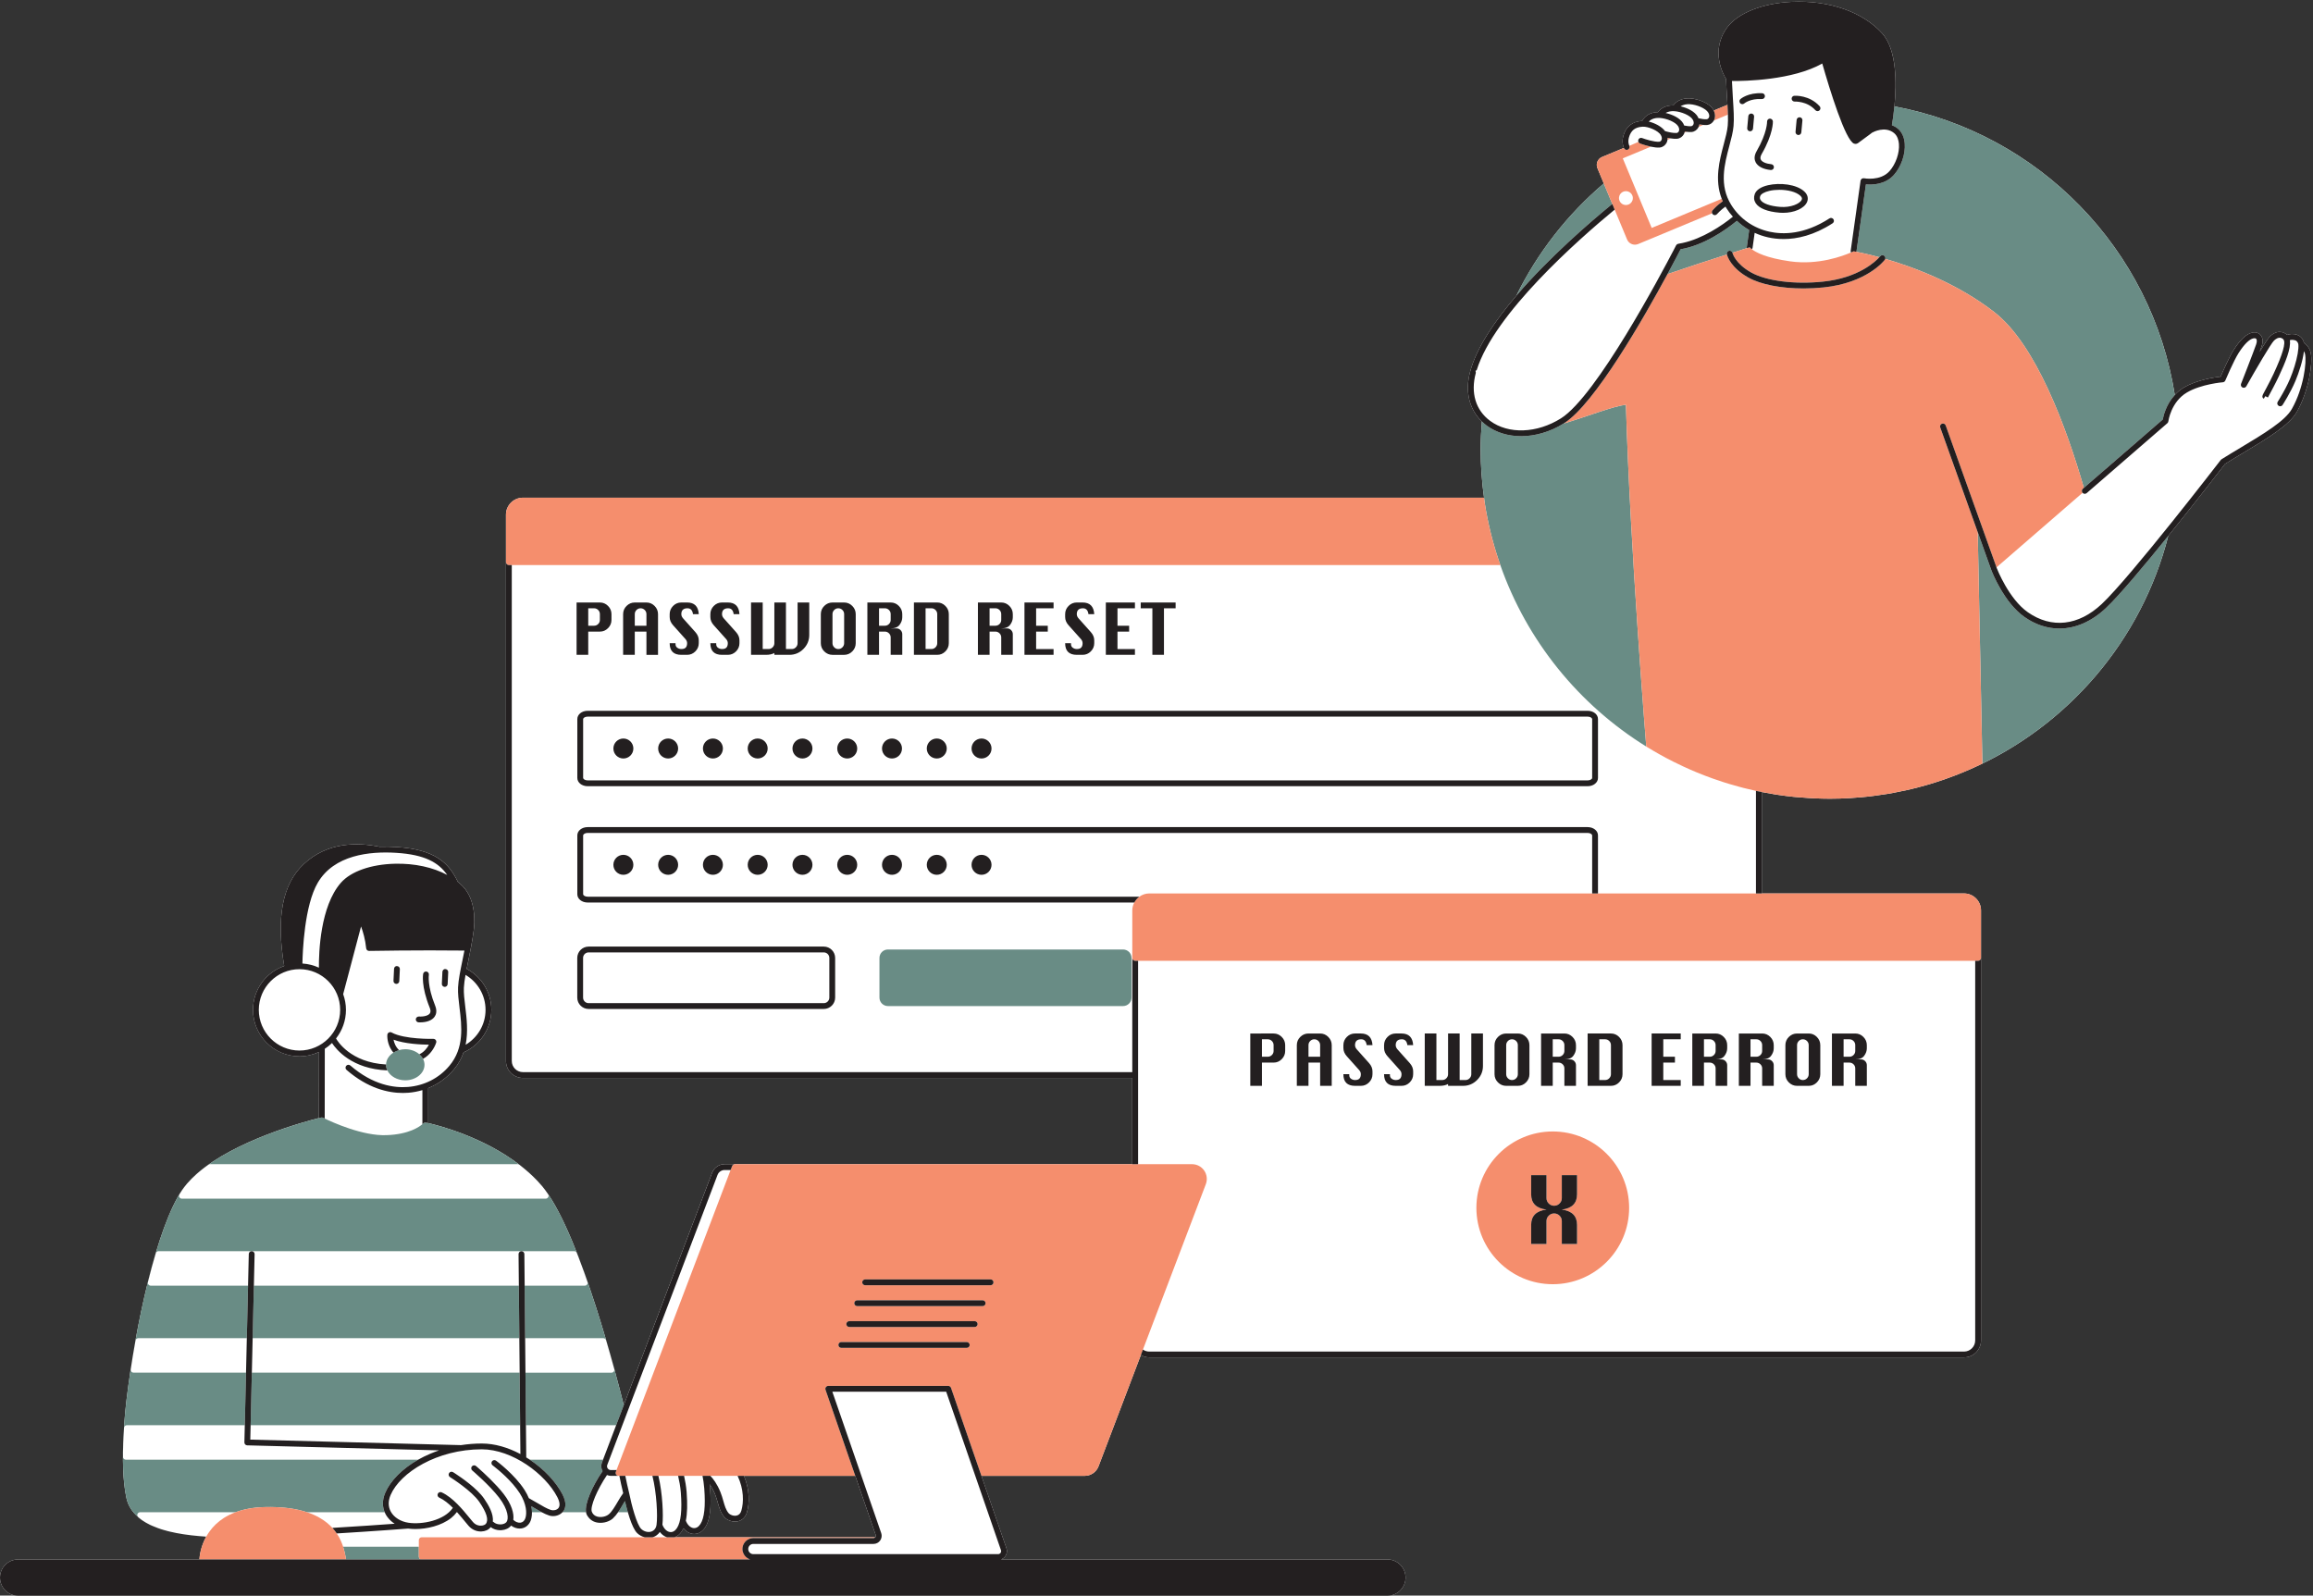 <?xml version="1.0" encoding="UTF-8"?><svg xmlns="http://www.w3.org/2000/svg" xmlns:xlink="http://www.w3.org/1999/xlink" height="384.3" preserveAspectRatio="xMidYMid meet" version="1.0" viewBox="0.0 -0.4 557.1 384.3" width="557.1" zoomAndPan="magnify"><rect x="0.0" y="-0.4" width="557.1" height="384.3" fill="#333333" stroke="none"/><g id="change1_1"><path d="M556.549,84.57c-0.282-1.28-1.135-2.038-1.604-2.369c-0.163-0.683-0.639-1.609-1.685-1.953 c-1.027-0.336-1.86-0.173-2.377,0.017c-0.331-0.294-0.854-0.633-1.548-0.705c-0.852-0.092-1.736,0.262-2.578,1.046 c-0.423,0.393-1.406,1.914-2.513,3.733c0.207-0.555,0.376-1.02,0.487-1.341c0.524-1.527,0.053-2.364-0.275-2.728 c-0.479-0.531-1.223-0.726-2.039-0.536c-1.395,0.323-2.837,1.674-4.409,4.13c-1.062,1.658-2.641,5.261-3.154,6.453 c-1.362,0.147-5.649,0.739-8.825,2.606c-0.887,0.521-1.606,1.15-2.218,1.812c-5.508-35.12-32.75-63.009-67.529-69.513 c0.529-5.4,0.624-13.623-2.94-17.579c-4.677-5.193-12.843-8.029-21.841-7.598c-6.998,0.338-12.936,2.699-15.497,6.163 c-4.156,5.622-0.916,11.377-0.266,12.415c0.054,1.67,0.151,3.288,0.246,4.773c0.032,0.503,0.062,0.981,0.09,1.456l-3.315,1.378 c-0.03-0.06-0.045-0.12-0.078-0.179c-0.979-1.725-3.852-2.646-5.578-2.749c-1.778-0.106-3.208,0.496-4.066,1.683 c-1.629-0.018-2.909,0.551-3.707,1.63c-1.755,0.038-3.074,0.779-3.798,2.113c-2.39,0.134-3.923,1.353-4.548,3.633 c-0.397,1.452-0.005,2.53,0.143,2.864l-5.272,2.192c-1.042,0.434-1.539,1.637-1.105,2.68l1.536,3.694 c-8.746,7.439-15.952,16.627-21.068,27.036c-5.229,6.119-9.579,12.549-11.124,18.291c-1.284,4.765-0.241,9.044,2.828,11.987 c-0.178,2.234-0.295,4.485-0.295,6.764c0,3.938,0.292,7.807,0.816,11.601H125.953c-2.254,0-4.087,1.834-4.087,4.088v11.439v120.141 c0,2.254,1.834,4.089,4.087,4.089h146.766v20.767h-27.695h-68.034h-2.464c-1.328,0-2.538,0.834-3.011,2.076l-21.28,55.961 c-1.406-5.701-10.157-40.152-18.942-51.831c-0.243-0.328-0.471-0.622-0.692-0.885c-0.361-0.429-0.743-0.853-1.139-1.274 c-0.06-0.063-0.122-0.126-0.182-0.19c-0.613-0.643-1.254-1.253-1.91-1.843c-0.101-0.09-0.21-0.177-0.312-0.266 c-0.59-0.519-1.193-1.019-1.808-1.497c-0.045-0.035-0.084-0.073-0.13-0.107c-0.007-0.005-0.016-0.003-0.023-0.008 c-8.661-6.667-19.376-9.442-21.955-10.035v-8.424c2.375-0.955,4.487-2.467,6.165-4.464c1.108-1.319,1.848-2.712,2.341-4.133 c3.94-1.736,6.7-5.673,6.7-10.247c0-4.277-2.413-7.999-5.947-9.884c0.117-0.591,0.243-1.205,0.374-1.842 c0.467-2.277,0.997-4.859,1.336-7.515c0.204-1.61,0.62-7.124-2.63-10.502c-0.366-0.381-0.778-0.735-1.203-1.08 c-2.195-4.63-5.575-7.826-14.769-8.398c-1.289-0.08-2.658-0.108-4.057-0.053c-5.445-1.122-12.636-1.12-18.275,4.151 c-5.152,4.815-6.711,12.898-4.72,24.558c-4.371,1.526-7.521,5.679-7.521,10.565c0,6.175,5.023,11.197,11.197,11.197 c1.68,0,3.269-0.382,4.701-1.048l-0.02,15.914c-3.302,0.826-20.251,5.363-29.355,13.372c-0.062,0.054-0.121,0.109-0.181,0.163 c-0.328,0.293-0.644,0.591-0.949,0.893c-0.068,0.067-0.138,0.134-0.205,0.202c-0.343,0.348-0.675,0.699-0.985,1.059 c-0.072,0.083-0.141,0.165-0.21,0.248c-0.398,0.475-0.769,0.952-1.092,1.431c-6.118,9.07-11.222,32.581-13.375,50.588 c-0.082,0.651-1.884,15.268,0.012,23.655c0.413,1.826,1.41,3.272,2.772,4.456c0.024,0.029,0.029,0.068,0.058,0.093 c0.231,0.198,0.479,0.384,0.731,0.566c0.081,0.059,0.161,0.119,0.244,0.176c0.243,0.167,0.496,0.325,0.756,0.478 c0.125,0.074,0.255,0.144,0.384,0.215c0.253,0.139,0.508,0.277,0.775,0.405c0.157,0.075,0.323,0.142,0.485,0.214 c0.418,0.185,0.851,0.359,1.296,0.52c0.254,0.092,0.508,0.184,0.77,0.269c0.212,0.069,0.43,0.133,0.647,0.197 c0.308,0.091,0.62,0.177,0.936,0.26c0.182,0.047,0.364,0.095,0.548,0.139c1.062,0.256,2.165,0.466,3.291,0.638 c0.075,0.011,0.151,0.022,0.227,0.033c0.534,0.079,1.071,0.151,1.612,0.214c0.063,0.007,0.125,0.015,0.188,0.022 c1.155,0.132,2.32,0.235,3.478,0.31c-1.403,2.522-1.613,4.883-1.643,5.483H4.375c-2.416,0-4.375,1.959-4.375,4.375 c0,2.416,1.959,4.375,4.375,4.375h329.789c2.416,0,4.375-1.959,4.375-4.375c0-2.416-1.959-4.375-4.375-4.375h-93.078 c0.414-0.143,0.785-0.399,1.044-0.764c0.399-0.559,0.503-1.282,0.278-1.93l-6.027-17.435h24.883c1.466,0,2.801-0.921,3.323-2.291 l10.192-26.799c0.6,0.346,1.286,0.56,2.027,0.56H473.05c2.254,0,4.087-1.834,4.087-4.089v-92.127v-11.439 c0-2.254-1.833-4.087-4.087-4.087h-48.717v-24.425c0.052,0.01,0.104,0.018,0.156,0.028c0.913,0.179,1.831,0.343,2.755,0.492 c0.349,0.056,0.697,0.116,1.047,0.168c1.213,0.18,2.433,0.338,3.662,0.465c0.237,0.025,0.477,0.041,0.715,0.063 c1.047,0.1,2.1,0.179,3.158,0.24c0.349,0.02,0.698,0.04,1.048,0.056c1.279,0.058,2.563,0.098,3.856,0.098 c0.008,0,0.016-0.001,0.025-0.001c1.553,0,3.093-0.049,4.625-0.133c0.468-0.026,0.93-0.073,1.397-0.106 c1.08-0.077,2.159-0.162,3.227-0.28c0.509-0.056,1.012-0.128,1.518-0.193c1.034-0.133,2.065-0.277,3.087-0.447 c0.477-0.08,0.952-0.167,1.426-0.255c1.068-0.197,2.131-0.412,3.185-0.649c0.401-0.09,0.802-0.181,1.201-0.277 c1.173-0.282,2.336-0.589,3.489-0.92c0.265-0.076,0.532-0.147,0.797-0.226c1.025-0.304,2.038-0.633,3.046-0.975 c0.258-0.088,0.513-0.181,0.77-0.271c0.754-0.264,1.503-0.537,2.246-0.821c0.294-0.112,0.587-0.226,0.879-0.342 c0.741-0.293,1.475-0.597,2.206-0.91c0.245-0.105,0.492-0.207,0.736-0.314c23.408-10.307,41.23-30.959,47.648-56.181 c6.618-8.194,12.796-16.196,13.671-17.331c1.47-0.923,2.992-1.834,4.495-2.736c5.663-3.395,11.013-6.602,12.821-9.821 C556.098,93.67,557.097,87.059,556.549,84.57z M210.925,369.317c0.059,0.172,0.033,0.356-0.073,0.505 c-0.021,0.029-0.052,0.043-0.077,0.067c-0.06-0.017-0.119-0.037-0.184-0.037H162.43c0.696-0.23,1.325-0.726,1.807-1.473 c0.137-0.212,0.261-0.444,0.375-0.692c0.595,0.748,1.381,1.234,2.243,1.342c0.118,0.014,0.236,0.022,0.352,0.022 c1.038,0,1.997-0.579,2.673-1.626c1.133-1.756,1.496-4.746,1.143-9.412c-0.025-0.325-0.058-0.632-0.092-0.938 c0.417,0.6,0.872,1.385,1.291,2.414c0.269,0.663,0.461,1.335,0.646,1.985c0.362,1.275,0.704,2.477,1.574,3.506 c0.595,0.703,1.942,1.299,3.258,1.025c1.073-0.226,1.853-0.989,2.198-2.149c0.639-2.155,0.704-5.446-0.71-8.793h26.81 L210.925,369.317z" fill="#fff"/></g><g id="change2_1"><path d="M272.535,230.32v9.558c0,1.123-0.91,2.033-2.033,2.033h-56.646c-1.123,0-2.033-0.91-2.033-2.033v-9.558 c0-1.123,0.91-2.033,2.033-2.033h56.646C271.624,228.287,272.535,229.197,272.535,230.32z M145.239,351.169h-17.621 c3.484,2.332,6.335,5.407,7.86,8.366c1.138,2.208,0.672,3.509,0.081,4.21c-0.025,0.03-0.061,0.044-0.087,0.073h5.679 c-0.37-2.01,1.484-6.271,3.985-9.904c-0.356-0.604-0.433-1.334-0.182-1.995L145.239,351.169z M61.143,309.256l-0.294,12.649h64.233 l-0.116-12.649H61.143z M60.656,330.213l-0.294,12.649h64.913l-0.116-12.649H60.656z M150.022,361.952 c-0.375,0.636-0.756,1.281-1.153,1.866h2.351c-0.284-0.981-0.525-1.937-0.702-2.7C150.356,361.383,150.19,361.665,150.022,361.952z M127.971,362.386c0.098,0.508,0.147,0.986,0.152,1.432h2.345c-0.588-0.313-1.194-0.671-1.818-1.041 C128.434,362.649,128.194,362.517,127.971,362.386z M110.01,363.818h0.075c-0.014-0.015-0.026-0.03-0.04-0.045 C110.033,363.788,110.021,363.803,110.01,363.818z M150.236,338.03c-1.406-5.701-10.157-40.152-18.942-51.831 c0.223,0.301,0.457,0.63,0.713,1.007c0.146,0.215,0.162,0.492,0.04,0.721c-0.121,0.23-0.359,0.373-0.619,0.373h-0.369H44.215h-0.404 c-0.252,0-0.486-0.135-0.61-0.356c-0.124-0.22-0.12-0.49,0.01-0.706c0.207-0.343,0.414-0.673,0.622-0.982 c-6.118,9.07-11.222,32.581-13.375,50.588c-0.082,0.651-1.884,15.268,0.012,23.655c0.413,1.826,1.41,3.272,2.772,4.456 c-0.16-0.19-0.23-0.442-0.142-0.681c0.102-0.275,0.364-0.457,0.657-0.457h0.263h22.721c1.872-0.694,4.138-1.153,6.9-1.231 c4.336-0.12,7.693,0.372,10.3,1.231h18.704c-0.468-1.117-0.71-2.718,0.154-4.718c1.215-2.813,4.002-5.707,7.907-7.931H31.019h-0.705 c-0.186,0-0.364-0.074-0.495-0.205s-0.205-0.311-0.205-0.495c0.002-2.154,0.083-4.493,0.242-6.952 c0.024-0.368,0.33-0.655,0.699-0.655h0.753H58.96l0.294-12.649H32.769h-0.602c-0.204,0-0.398-0.089-0.531-0.243 c-0.133-0.156-0.192-0.361-0.161-0.562c0.352-2.312,0.741-4.643,1.154-6.927c0.061-0.334,0.351-0.576,0.689-0.576h0.844h25.286 l0.294-12.649H36.867h-0.559c-0.215,0-0.419-0.1-0.552-0.269s-0.18-0.391-0.128-0.599c0.607-2.442,1.24-4.777,1.884-6.938 c0.088-0.297,0.361-0.501,0.671-0.501h0.956h21.497h64.954h0.006h11.67h1.034c0.289,0,0.547,0.176,0.652,0.445 c0.843,2.156,1.701,4.488,2.55,6.932c0.075,0.215,0.041,0.451-0.091,0.636c-0.131,0.185-0.344,0.294-0.57,0.294h-0.508h-13.967 l0.116,12.649h17.884h0.947c0.311,0,0.584,0.205,0.672,0.503c0.732,2.492,1.392,4.829,1.966,6.919 c0.058,0.211,0.014,0.436-0.118,0.61c-0.132,0.174-0.339,0.276-0.557,0.276h-0.54h-20.177l0.116,12.649h21.723l1.203-3.162 L150.236,338.03z M46.326,283.317c0.302-0.299,0.618-0.597,0.949-0.893C46.947,282.717,46.631,283.014,46.326,283.317z M47.456,282.261c-0.061,0.054-0.121,0.109-0.181,0.163C47.336,282.369,47.395,282.315,47.456,282.261z M46.326,283.317 c-0.068,0.067-0.138,0.134-0.205,0.202C46.188,283.451,46.258,283.384,46.326,283.317z M45.136,284.578 c0.307-0.354,0.638-0.707,0.985-1.059C45.778,283.866,45.446,284.218,45.136,284.578z M127.369,282.008 c-0.102-0.092-0.209-0.176-0.312-0.266C127.159,281.831,127.269,281.918,127.369,282.008z M127.369,282.008 c0.672,0.603,1.311,1.217,1.91,1.843C128.667,283.208,128.026,282.598,127.369,282.008z M127.057,281.742 c-0.579-0.508-1.179-1.009-1.808-1.497C125.864,280.723,126.467,281.223,127.057,281.742z M50.582,279.992h2.326h69.603h2.181 c0.146,0,0.285,0.052,0.404,0.137c-8.661-6.667-19.376-9.442-21.955-10.035c-0.299-0.069-0.496-0.11-0.56-0.123 c-0.244-0.044-0.496,0.037-0.662,0.22c-0.003,0.004-0.066,0.068-0.179,0.167c-0.648,0.571-3.184,2.454-8.611,2.642 c-5.759,0.257-13.179-3.156-14.917-3.998c-0.233-0.113-0.373-0.184-0.383-0.189c-0.148-0.075-0.319-0.094-0.479-0.057 c-0.072,0.017-0.261,0.062-0.539,0.132c-3.302,0.826-20.251,5.363-29.355,13.372c0.822-0.723,1.727-1.437,2.721-2.14 C50.296,280.037,50.437,279.992,50.582,279.992z M125.119,280.137c-0.007-0.005-0.016-0.003-0.023-0.008 c0.051,0.039,0.103,0.076,0.153,0.115C125.203,280.21,125.164,280.172,125.119,280.137z M34.032,365.615 c-0.284-0.205-0.532-0.435-0.79-0.659c0.024,0.029,0.029,0.068,0.058,0.093C33.531,365.247,33.779,365.432,34.032,365.615z M100.877,374.519v-0.12v-2.274H82.643c0.278,0.857,0.448,1.647,0.572,2.305c0.038,0.201,0.072,0.393,0.103,0.567 c0.012,0.065-0.001,0.129-0.008,0.193h18.124C101.118,375.122,100.877,374.855,100.877,374.519z M97.609,259.796 c2.556,0,4.635-1.68,4.635-3.744c0-0.507-0.128-0.989-0.355-1.43c-0.212-0.411-0.519-0.78-0.888-1.102 c-0.847-0.74-2.049-1.212-3.392-1.212c-0.526,0-1.024,0.086-1.495,0.218c-0.498,0.138-0.954,0.341-1.359,0.6 c-1.053,0.672-1.743,1.694-1.771,2.855c-0.001,0.024-0.009,0.047-0.009,0.072c0,0.477,0.122,0.93,0.324,1.35 C93.972,258.799,95.644,259.796,97.609,259.796z M388.333,48.718l-2.049-4.929c-8.746,7.439-15.952,16.627-21.068,27.036 C373.104,61.593,382.993,53.081,388.333,48.718z M418.337,52.786c-2.791,2.301-8.034,5.921-13.551,6.848 c-0.415,0.809-1.545,2.993-3.163,5.987c4.941-1.692,10.383-3.462,14.314-4.723c-0.009-0.036-0.015-0.062-0.017-0.071 c-0.079-0.379,0.164-0.75,0.543-0.828c0.346-0.077,0.691,0.138,0.799,0.476c1.583-0.506,2.804-0.892,3.506-1.113 c-0.03-0.096-0.045-0.198-0.03-0.305l0.564-4.052C420.224,54.387,419.236,53.637,418.337,52.786z M470.768,186.418 c0.294-0.112,0.587-0.226,0.879-0.342C471.355,186.192,471.062,186.305,470.768,186.418z M470.768,186.418 c-0.744,0.284-1.493,0.557-2.246,0.821C469.275,186.975,470.024,186.702,470.768,186.418z M471.647,186.076 c0.741-0.293,1.475-0.597,2.206-0.91C473.122,185.479,472.388,185.783,471.647,186.076z M467.752,187.51 c0.258-0.087,0.513-0.181,0.77-0.271C468.265,187.329,468.01,187.422,467.752,187.51z M474.589,184.851 c-0.244,0.107-0.491,0.209-0.736,0.314C474.098,185.061,474.345,184.959,474.589,184.851z M467.752,187.51 c-1.008,0.342-2.022,0.67-3.046,0.975C465.73,188.181,466.744,187.852,467.752,187.51z M507.168,146.098 c-3.454,3.24-7.325,4.885-11.17,4.885c-2.874,0-5.733-0.919-8.389-2.777c-4.95-3.461-7.839-10.891-7.96-11.206 c-0.001-0.003,0-0.006-0.002-0.009c-0.001-0.002-0.003-0.003-0.004-0.005l-3.3-9.217l1.126,55.752 c-0.95,0.462-1.912,0.903-2.881,1.33c23.408-10.307,41.23-30.959,47.648-56.181C516.478,135.801,510.387,143.077,507.168,146.098z M452.848,61.332c0.237-0.307,0.674-0.364,0.982-0.13c0.235,0.18,0.321,0.478,0.245,0.747c6.888,1.995,17.281,5.871,26.227,12.793 c10.091,7.807,17.408,27.804,21.613,42.357l18.994-16.457c0.153-0.881,0.798-3.635,2.899-5.909 c-5.508-35.12-32.75-63.009-67.529-69.513c-0.2,2.04-0.461,3.673-0.61,4.525c0.471,0.182,0.94,0.434,1.394,0.801 c0.989,0.799,1.579,2.045,1.704,3.604c0.207,2.562-0.851,5.619-2.632,7.606c-2.117,2.366-5.296,2.387-6.718,2.254l-2.282,16.211 c-0.001,0.01-0.007,0.017-0.009,0.027c0.968,0.185,2.923,0.594,5.532,1.305C452.779,61.419,452.844,61.338,452.848,61.332z M424.334,190.363c0.052,0.01,0.104,0.018,0.156,0.028c-0.362-0.071-0.725-0.138-1.085-0.213 C423.713,190.242,424.023,190.301,424.334,190.363z M376.562,101.631c-3.251,2.007-6.821,3.023-10.183,3.023 c-3.086,0-5.994-0.851-8.317-2.566c-0.414-0.306-0.784-0.642-1.143-0.986c-0.178,2.234-0.295,4.485-0.295,6.764 c0,3.938,0.292,7.807,0.816,11.601c0.064,0.466,0.116,0.937,0.188,1.401c0.716,4.613,1.824,9.093,3.257,13.426 c0.155,0.468,0.311,0.936,0.474,1.401c6.409,18.28,18.943,33.672,35.154,43.712c-0.001-0.012-3.915-48.133-4.9-82.338 C388.208,97.532,382.44,99.857,376.562,101.631z" fill="#698c85"/></g><g id="change3_1"><path d="M121.866,134.995v-11.439c0-2.254,1.834-4.088,4.087-4.088H357.44c0.064,0.466,0.116,0.937,0.188,1.401 c0.716,4.613,1.824,9.093,3.257,13.426c0.155,0.468,0.311,0.936,0.474,1.401H123.267h-0.7 C122.179,135.696,121.866,135.383,121.866,134.995z M473.05,214.787h-48.717h-1.401h-38.05h-1.401H276.806 c-0.894,0-1.715,0.297-2.388,0.785c-0.505,0.366-0.914,0.847-1.208,1.401c-0.303,0.571-0.491,1.211-0.491,1.901v11.439 c0,0.387,0.313,0.7,0.7,0.7h0.7h201.617h0.7c0.387,0,0.7-0.313,0.7-0.7v-11.439C477.137,216.62,475.304,214.787,473.05,214.787z M392.387,290.51c0,10.143-8.252,18.395-18.396,18.395s-18.396-8.252-18.396-18.395c0-10.144,8.252-18.396,18.396-18.396 S392.387,280.366,392.387,290.51z M379.842,282.642h-3.67v5.528c0,0.501-0.181,0.931-0.542,1.293 c-0.361,0.361-0.8,0.542-1.316,0.542c-0.501,0-0.932-0.181-1.293-0.542c-0.361-0.361-0.542-0.792-0.542-1.293v-5.528h-3.692v4.599 c0,2.167,1.23,3.398,3.692,3.692c-2.462,0.295-3.692,1.525-3.692,3.692v4.599h3.692v-5.528c0-0.501,0.181-0.932,0.542-1.293 c0.361-0.361,0.792-0.542,1.293-0.542c0.516,0,0.955,0.181,1.316,0.542c0.361,0.361,0.542,0.792,0.542,1.293v5.528h3.67v-4.599 c0-2.152-1.224-3.383-3.67-3.692c2.446-0.294,3.67-1.525,3.67-3.692V282.642z M162.43,369.851h-1.78h-3.529h-1.824h-53.72 c-0.387,0-0.7,0.313-0.7,0.7v0.172v1.401v2.274v0.12c0,0.336,0.241,0.603,0.557,0.671h79.238c-0.702-0.219-1.277-0.717-1.591-1.372 c-0.165-0.344-0.266-0.725-0.266-1.131c0-0.53,0.16-1.021,0.431-1.435c0.47-0.72,1.28-1.198,2.202-1.198h28.952 c0.146,0,0.273-0.067,0.375-0.165c-0.06-0.017-0.119-0.037-0.184-0.037H162.43z M290.035,281.528 c0.663,0.963,0.811,2.19,0.397,3.283l-15.15,39.839l-0.502,1.32l-10.192,26.799c-0.522,1.371-1.857,2.291-3.323,2.291h-24.883 l-0.484-1.401l-6.84-19.788c-0.098-0.283-0.363-0.472-0.662-0.472h-28.904c-0.226,0-0.439,0.109-0.57,0.294 s-0.166,0.421-0.092,0.635l6.683,19.331l0.484,1.401h-26.81h-1.536h-6.55h-1.888h-0.006h-4.442h-1.441h-4.744h-1.444h-6.524h-1.429 h-0.207c-0.23,0-0.446-0.114-0.577-0.302c-0.131-0.19-0.16-0.432-0.078-0.647l0.172-0.451l27.481-72.267l0.361-0.949 c0.103-0.272,0.364-0.451,0.655-0.451h68.034h27.695h1.401h12.988C288.277,279.992,289.37,280.567,290.035,281.528z M238.588,307.749h-30.215c-0.387,0-0.7,0.313-0.7,0.7c0,0.387,0.313,0.7,0.7,0.7h30.215c0.387,0,0.7-0.313,0.7-0.7 C239.288,308.062,238.975,307.749,238.588,307.749z M233.551,323.535c0-0.387-0.313-0.7-0.7-0.7h-30.215c-0.387,0-0.7,0.313-0.7,0.7 c0,0.387,0.313,0.7,0.7,0.7h30.215C233.238,324.236,233.551,323.923,233.551,323.535z M235.463,318.506c0-0.387-0.313-0.7-0.7-0.7 h-30.215c-0.387,0-0.7,0.313-0.7,0.7s0.313,0.7,0.7,0.7h30.215C235.15,319.206,235.463,318.893,235.463,318.506z M236.675,314.178 c0.387,0,0.7-0.313,0.7-0.7c0-0.387-0.313-0.7-0.7-0.7H206.46c-0.387,0-0.7,0.313-0.7,0.7c0,0.387,0.313,0.7,0.7,0.7H236.675z M82.643,372.125c-0.146-0.452-0.325-0.922-0.54-1.401c-0.266-0.591-0.59-1.193-0.993-1.792c-0.304-0.452-0.655-0.899-1.054-1.337 c-0.777-0.853-1.75-1.663-2.971-2.376c-0.905-0.529-1.941-1.005-3.142-1.401c-2.608-0.859-5.964-1.351-10.3-1.231 c-2.762,0.078-5.028,0.537-6.9,1.231c-1.074,0.398-2.023,0.871-2.848,1.401c-1.445,0.928-2.53,2.018-3.351,3.134 c-0.332,0.451-0.624,0.905-0.874,1.355c-1.403,2.522-1.613,4.883-1.643,5.483H83.31c0.007-0.064,0.019-0.128,0.008-0.193 c-0.031-0.174-0.066-0.366-0.103-0.567C83.091,373.771,82.921,372.982,82.643,372.125z M412.831,28.578 c-0.007,0.013-0.017,0.023-0.024,0.035l3.375-1.403c-0.008-0.282-0.02-0.578-0.033-0.875c-0.022-0.479-0.046-0.97-0.077-1.486 l-3.315,1.378c0.229,0.463,0.331,0.934,0.31,1.388C413.051,27.953,412.986,28.281,412.831,28.578z M401.657,32.786 c0.009,0.162-0.011,0.32-0.033,0.477l0.794-0.33C402.163,32.892,401.908,32.843,401.657,32.786z M405.802,31.282 c-0.02,0.098-0.064,0.189-0.097,0.284l0.534-0.222C406.093,31.326,405.95,31.307,405.802,31.282z M409.306,29.557 c-0.032,0.203-0.091,0.398-0.176,0.585l1.089-0.453C409.919,29.661,409.614,29.616,409.306,29.557z M384.748,40.095 c-0.434-1.044,0.063-2.246,1.105-2.68l5.272-2.192c0.027,0.061,0.049,0.106,0.053,0.114c0.127,0.233,0.364,0.363,0.611,0.363 c0.111,0,0.224-0.027,0.328-0.082c0.323-0.17,0.447-0.559,0.31-0.89l2.188-0.948c0.072,0.167,0.208,0.306,0.391,0.376 c0.05,0.019,0.58,0.217,1.297,0.431c0.398,0.119,0.847,0.239,1.319,0.34l-6.765,2.813l6.965,16.755l16.867-7.013 c0.077,0.2,0.163,0.4,0.252,0.6c-0.335,0.223-0.648,0.458-0.928,0.69c-0.895,0.739-1.479,1.429-1.533,1.492 c-0.172,0.204-0.199,0.475-0.107,0.707l-17.805,7.403c-0.257,0.106-0.523,0.157-0.785,0.157c-0.804,0-1.569-0.476-1.896-1.263 l-2.987-7.184l-0.568-1.367l-2.049-4.929L384.748,40.095z M389.958,47.081c-0.127,0.914,0.51,1.758,1.424,1.885 c0.914,0.127,1.758-0.51,1.885-1.424c0.127-0.914-0.51-1.758-1.424-1.885C390.929,45.53,390.085,46.167,389.958,47.081z M501.915,117.1c-4.204-14.553-11.522-34.55-21.613-42.357c-8.946-6.921-19.339-10.797-26.227-12.793 c-0.023,0.081-0.058,0.161-0.112,0.232c-0.172,0.226-4.342,5.567-14.754,6.644c-1.615,0.167-3.23,0.248-4.807,0.248 c-5.372,0-10.306-0.94-13.313-2.627c-4.161-2.331-5.029-5.073-5.152-5.549c-3.931,1.261-9.373,3.031-14.314,4.723 c-5.74,10.619-17.557,31.296-24.905,35.919c-0.052,0.032-0.105,0.059-0.157,0.091c5.878-1.774,11.646-4.099,15.051-4.561 c0.985,34.205,4.899,82.325,4.9,82.338l0,0.001c0.004,0.003,0.008,0.005,0.012,0.007c0.593,0.367,1.196,0.72,1.798,1.073 c0.402,0.236,0.807,0.468,1.213,0.698c0.578,0.326,1.158,0.65,1.744,0.963c0.592,0.315,1.192,0.617,1.792,0.918 c0.785,0.394,1.576,0.775,2.375,1.145c0.564,0.262,1.13,0.52,1.701,0.769c0.519,0.227,1.041,0.45,1.566,0.666 c0.713,0.294,1.433,0.575,2.155,0.85c0.563,0.214,1.128,0.424,1.696,0.627c0.846,0.301,1.697,0.59,2.556,0.865 c0.448,0.143,0.899,0.28,1.35,0.416c0.809,0.244,1.623,0.474,2.441,0.693c0.357,0.096,0.711,0.198,1.069,0.289 c0.977,0.248,1.959,0.481,2.949,0.694c0.156,0.034,0.315,0.062,0.471,0.095c0.36,0.076,0.723,0.142,1.085,0.213 c0.913,0.179,1.831,0.343,2.755,0.492c0.349,0.056,0.697,0.116,1.047,0.168c1.213,0.18,2.433,0.338,3.662,0.465 c0.237,0.025,0.477,0.041,0.715,0.063c1.047,0.1,2.1,0.179,3.158,0.24c0.349,0.02,0.698,0.04,1.048,0.056 c1.279,0.058,2.563,0.098,3.856,0.098c0.008,0,0.016-0.001,0.025-0.001c1.553,0,3.093-0.049,4.625-0.133 c0.468-0.026,0.93-0.073,1.397-0.106c1.08-0.077,2.159-0.162,3.227-0.28c0.509-0.056,1.012-0.128,1.518-0.193 c1.034-0.133,2.065-0.277,3.087-0.447c0.477-0.08,0.952-0.167,1.426-0.255c1.068-0.197,2.131-0.412,3.185-0.649 c0.401-0.09,0.802-0.181,1.201-0.277c1.173-0.282,2.336-0.589,3.489-0.92c0.265-0.076,0.532-0.147,0.797-0.226 c4.416-1.315,8.684-2.977,12.764-4.964l-1.126-55.752l-9.033-25.229c-0.13-0.364,0.059-0.765,0.423-0.895 c0.367-0.132,0.766,0.06,0.896,0.423l12.241,34.189l20.73-17.96c-0.253-0.293-0.221-0.735,0.071-0.988L501.915,117.1z M421.773,65.225c3.656,2.048,10.444,2.918,17.291,2.207c8.601-0.89,12.71-4.9,13.595-5.88c-2.609-0.711-4.564-1.119-5.532-1.305 c-0.438-0.084-0.684-0.125-0.684-0.125s-0.226,0.114-0.624,0.288c-1.877,0.823-7.823,3.087-14.602,2.142 c-5.884-0.82-8.35-2.205-9.281-2.928c-0.369-0.287-0.504-0.472-0.504-0.472s-0.242,0.076-0.663,0.209 c-0.702,0.221-1.923,0.607-3.506,1.113c0.008,0.024,0.024,0.042,0.029,0.067C417.295,60.56,417.902,63.055,421.773,65.225z" fill="#f58e6d"/></g><g id="change4_1"><path d="M121.866,255.137V134.995c0,0.387,0.313,0.7,0.7,0.7h0.7v119.441c0,1.483,1.205,2.688,2.686,2.688h146.766 v-27.511c0,0.387,0.313,0.7,0.7,0.7h0.7v48.978h-1.401v-20.767H125.953C123.7,259.225,121.866,257.391,121.866,255.137z M423.404,190.177c-0.157-0.033-0.315-0.061-0.471-0.095v24.705h1.401v-24.425C424.023,190.301,423.713,190.242,423.404,190.177z M139.051,186.969v-14.183c0-1.115,1.094-1.99,2.49-1.99h240.853c1.397,0,2.49,0.874,2.49,1.99v14.183c0,1.116-1.093,1.99-2.49,1.99 H141.541C140.145,188.959,139.051,188.085,139.051,186.969z M140.452,186.969c0,0.24,0.424,0.59,1.089,0.59h240.853 c0.665,0,1.089-0.349,1.089-0.59v-14.183c0-0.24-0.424-0.589-1.089-0.589H141.541c-0.665,0-1.089,0.349-1.089,0.589V186.969z M383.482,200.799v13.988h1.401v-13.988c0-1.115-1.093-1.989-2.49-1.989H141.541c-1.396,0-2.49,0.874-2.49,1.989v14.183 c0,1.116,1.094,1.99,2.49,1.99h131.67c0.294-0.554,0.703-1.034,1.208-1.401H141.541c-0.665,0-1.089-0.349-1.089-0.59v-14.183 c0-0.239,0.424-0.588,1.089-0.588h240.853C383.058,200.211,383.482,200.56,383.482,200.799z M198.417,227.586 c1.507,0,2.734,1.226,2.734,2.733v9.559c0,1.507-1.226,2.733-2.734,2.733h-56.646c-1.507,0-2.734-1.226-2.734-2.733v-9.559 c0-1.507,1.226-2.733,2.734-2.733H198.417z M198.417,228.987h-56.646c-0.735,0-1.333,0.598-1.333,1.332v9.559 c0,0.735,0.598,1.332,1.333,1.332h56.646c0.735,0,1.333-0.598,1.333-1.332v-9.559C199.75,229.585,199.153,228.987,198.417,228.987z M147.737,207.892c0,1.329,1.077,2.406,2.406,2.406c1.329,0,2.406-1.077,2.406-2.406s-1.077-2.406-2.406-2.406 C148.815,205.485,147.737,206.563,147.737,207.892z M158.521,207.892c0,1.329,1.077,2.406,2.406,2.406s2.406-1.077,2.406-2.406 s-1.077-2.406-2.406-2.406S158.521,206.563,158.521,207.892z M169.304,207.892c0,1.329,1.077,2.406,2.406,2.406 c1.329,0,2.406-1.077,2.406-2.406s-1.077-2.406-2.406-2.406C170.381,205.485,169.304,206.563,169.304,207.892z M180.087,207.892 c0,1.329,1.077,2.406,2.406,2.406c1.329,0,2.406-1.077,2.406-2.406s-1.077-2.406-2.406-2.406 C181.164,205.485,180.087,206.563,180.087,207.892z M190.87,207.892c0,1.329,1.077,2.406,2.406,2.406s2.406-1.077,2.406-2.406 s-1.077-2.406-2.406-2.406S190.87,206.563,190.87,207.892z M212.437,207.892c0,1.329,1.077,2.406,2.406,2.406 s2.406-1.077,2.406-2.406s-1.077-2.406-2.406-2.406S212.437,206.563,212.437,207.892z M201.654,207.892 c0,1.329,1.077,2.406,2.406,2.406c1.329,0,2.406-1.077,2.406-2.406s-1.077-2.406-2.406-2.406 C202.731,205.485,201.654,206.563,201.654,207.892z M223.22,207.892c0,1.329,1.077,2.406,2.406,2.406 c1.329,0,2.406-1.077,2.406-2.406s-1.077-2.406-2.406-2.406C224.297,205.485,223.22,206.563,223.22,207.892z M234.003,207.892 c0,1.329,1.077,2.406,2.406,2.406c1.329,0,2.406-1.077,2.406-2.406s-1.077-2.406-2.406-2.406 C235.081,205.485,234.003,206.563,234.003,207.892z M150.144,182.284c1.329,0,2.406-1.077,2.406-2.406 c0-1.329-1.077-2.406-2.406-2.406c-1.329,0-2.406,1.077-2.406,2.406C147.737,181.207,148.815,182.284,150.144,182.284z M160.927,182.284c1.329,0,2.406-1.077,2.406-2.406c0-1.329-1.077-2.406-2.406-2.406s-2.406,1.077-2.406,2.406 C158.521,181.207,159.598,182.284,160.927,182.284z M171.71,182.284c1.329,0,2.406-1.077,2.406-2.406 c0-1.329-1.077-2.406-2.406-2.406c-1.329,0-2.406,1.077-2.406,2.406C169.304,181.207,170.381,182.284,171.71,182.284z M182.493,182.284c1.329,0,2.406-1.077,2.406-2.406c0-1.329-1.077-2.406-2.406-2.406c-1.329,0-2.406,1.077-2.406,2.406 C180.087,181.207,181.164,182.284,182.493,182.284z M193.277,182.284c1.329,0,2.406-1.077,2.406-2.406 c0-1.329-1.077-2.406-2.406-2.406s-2.406,1.077-2.406,2.406C190.87,181.207,191.948,182.284,193.277,182.284z M214.843,182.284 c1.329,0,2.406-1.077,2.406-2.406c0-1.329-1.077-2.406-2.406-2.406s-2.406,1.077-2.406,2.406 C212.437,181.207,213.514,182.284,214.843,182.284z M204.06,182.284c1.329,0,2.406-1.077,2.406-2.406 c0-1.329-1.077-2.406-2.406-2.406c-1.329,0-2.406,1.077-2.406,2.406C201.654,181.207,202.731,182.284,204.06,182.284z M225.626,182.284c1.329,0,2.406-1.077,2.406-2.406c0-1.329-1.077-2.406-2.406-2.406c-1.329,0-2.406,1.077-2.406,2.406 C223.22,181.207,224.297,182.284,225.626,182.284z M236.41,182.284c1.329,0,2.406-1.077,2.406-2.406 c0-1.329-1.077-2.406-2.406-2.406c-1.329,0-2.406,1.077-2.406,2.406C234.003,181.207,235.081,182.284,236.41,182.284z M476.437,231.014h-0.7v91.427c0,1.483-1.205,2.688-2.686,2.688H276.806c-0.567,0-1.091-0.178-1.525-0.479l-0.502,1.32 c0.6,0.346,1.286,0.56,2.027,0.56H473.05c2.254,0,4.087-1.834,4.087-4.089v-92.127C477.137,230.701,476.824,231.014,476.437,231.014 z M93.652,248.278c-0.21,0.116-0.346,0.332-0.36,0.572c-0.063,1.085,0.254,2.86,1.462,4.275c0.405-0.259,0.861-0.461,1.359-0.6 c-0.832-0.793-1.186-1.774-1.329-2.513c2.736,1.009,6.641,1.183,8.529,1.204c-0.41,0.76-1.15,1.79-2.313,2.303 c0.369,0.322,0.676,0.691,0.888,1.102c1.731-0.923,2.779-2.691,3.168-3.896c0.07-0.216,0.031-0.453-0.106-0.635 c-0.135-0.182-0.352-0.28-0.579-0.28c-0.07-0.001-6.943,0.171-10.044-1.533C94.117,248.162,93.863,248.16,93.652,248.278z M107.122,237.289c0.371,0,0.681-0.293,0.699-0.668l0.134-2.885c0.018-0.387-0.281-0.714-0.667-0.732 c-0.404-0.056-0.714,0.28-0.732,0.666l-0.134,2.885c-0.018,0.387,0.281,0.714,0.667,0.732 C107.1,237.289,107.111,237.289,107.122,237.289z M95.473,236.572c0.371,0,0.681-0.293,0.699-0.668l0.134-2.885 c0.018-0.387-0.281-0.714-0.667-0.732c-0.416-0.056-0.715,0.28-0.732,0.666l-0.134,2.885c-0.018,0.387,0.281,0.714,0.667,0.732 C95.451,236.572,95.462,236.572,95.473,236.572z M100.878,244.43c-0.377,0.005-0.713,0.285-0.73,0.67 c-0.016,0.386,0.283,0.713,0.67,0.73c0.124,0.004,0.246,0.007,0.365,0.007c1.618,0,2.877-0.483,3.487-1.349 c0.355-0.502,0.666-1.375,0.137-2.684c-1.929-4.764-1.517-7.363-1.511-7.395c0.068-0.379-0.183-0.741-0.562-0.811 c-0.382-0.074-0.746,0.179-0.816,0.561c-0.022,0.119-0.514,2.974,1.592,8.17c0.235,0.58,0.241,1.035,0.017,1.351 C103.162,244.198,102.148,244.496,100.878,244.43z M172.868,361.472c0.362,1.275,0.704,2.477,1.574,3.506 c0.595,0.703,1.942,1.299,3.258,1.025c1.073-0.226,1.853-0.989,2.198-2.149c0.639-2.155,0.704-5.446-0.71-8.793h-1.536 c1.525,3.193,1.505,6.366,0.903,8.393c-0.196,0.663-0.581,1.059-1.142,1.176c-0.782,0.167-1.62-0.224-1.901-0.558 c-0.675-0.797-0.963-1.81-1.296-2.982c-0.196-0.687-0.397-1.397-0.696-2.131c-0.811-1.992-1.755-3.21-2.418-3.898h-1.888h-0.006 c0.17,0.863,0.332,1.902,0.42,3.057c0.324,4.284,0.023,7.08-0.923,8.545c-0.462,0.715-1.035,1.044-1.674,0.975 c-0.766-0.096-1.472-0.793-1.841-1.775c0.353-1.716,0.412-3.979,0.191-6.897c-0.105-1.384-0.354-2.751-0.614-3.905h-1.441 c0.274,1.164,0.551,2.59,0.658,4.012c0.325,4.284,0.023,7.08-0.923,8.545c-0.462,0.717-1.04,1.052-1.674,0.975 c-0.765-0.096-1.471-0.792-1.84-1.774c0.259-2.232,0.033-7.59-0.965-11.758h-1.444c1.028,4.052,1.296,9.669,0.999,11.768 c-0.116,0.819-0.551,1.401-1.226,1.637c-0.791,0.272-1.777,0.033-2.456-0.609c-1.082-1.023-2.358-5.822-2.908-8.605 c-0.001-0.006-0.007-0.01-0.008-0.016c-0.002-0.008,0.001-0.016-0.001-0.023c-0.346-1.342-0.71-3.089-0.924-4.151h-1.429 c0.188,0.95,0.549,2.705,0.914,4.167c-0.418,0.551-0.84,1.26-1.284,2.015c-0.679,1.154-1.449,2.464-2.174,3.065 c-0.696,0.576-1.859,0.815-2.764,0.572c-0.661-0.178-1.111-0.581-1.338-1.2c-0.437-1.191,1.263-5.262,3.663-8.825 c0.288,0.125,0.597,0.206,0.921,0.206h1.856c-0.23,0-0.446-0.114-0.577-0.302c-0.131-0.19-0.16-0.432-0.078-0.647l0.172-0.451 h-1.373c-0.306,0-0.581-0.145-0.756-0.397c-0.174-0.252-0.211-0.561-0.102-0.847l26.562-69.85c0.267-0.702,0.951-1.174,1.702-1.174 h1.449l0.361-0.949c0.103-0.272,0.364-0.451,0.655-0.451h-2.464c-1.328,0-2.538,0.834-3.011,2.076l-21.28,55.961l-0.635,1.67 l-1.203,3.162l-0.533,1.401l-2.094,5.506l-0.533,1.401l-0.285,0.75c-0.251,0.661-0.173,1.391,0.182,1.995 c-2.501,3.633-4.355,7.894-3.985,9.904c0.022,0.117,0.034,0.243,0.072,0.345c0.149,0.407,0.382,0.751,0.654,1.056 c0.424,0.475,0.968,0.834,1.633,1.014c1.336,0.357,2.988,0.011,4.023-0.847c0.057-0.047,0.11-0.115,0.165-0.167 c0.408-0.377,0.797-0.853,1.169-1.401c0.397-0.585,0.778-1.229,1.153-1.866c0.169-0.287,0.334-0.569,0.496-0.834 c0.177,0.764,0.419,1.719,0.702,2.7c0.135,0.468,0.279,0.937,0.434,1.401c0.525,1.566,1.154,3.009,1.839,3.656 c0.519,0.49,1.149,0.813,1.805,0.977h1.824c0.084-0.022,0.17-0.035,0.252-0.064c0.262-0.092,0.497-0.223,0.717-0.371 c0.331-0.222,0.605-0.508,0.831-0.841c0.113,0.147,0.233,0.284,0.36,0.411c0.401,0.402,0.865,0.7,1.369,0.865h1.78 c0.696-0.23,1.325-0.726,1.807-1.473c0.137-0.212,0.261-0.444,0.375-0.692c0.595,0.748,1.381,1.234,2.243,1.342 c0.118,0.014,0.236,0.022,0.352,0.022c1.038,0,1.997-0.579,2.673-1.626c1.133-1.756,1.496-4.746,1.143-9.412 c-0.025-0.325-0.058-0.632-0.092-0.938c0.417,0.6,0.872,1.385,1.291,2.414C172.491,360.15,172.683,360.822,172.868,361.472z M239.288,308.449c0-0.387-0.313-0.7-0.7-0.7h-30.215c-0.387,0-0.7,0.313-0.7,0.7c0,0.387,0.313,0.7,0.7,0.7h30.215 C238.975,309.15,239.288,308.836,239.288,308.449z M237.376,313.477c0-0.387-0.313-0.7-0.7-0.7H206.46c-0.387,0-0.7,0.313-0.7,0.7 c0,0.387,0.313,0.7,0.7,0.7h30.215C237.062,314.178,237.376,313.865,237.376,313.477z M235.463,318.506c0-0.387-0.313-0.7-0.7-0.7 h-30.215c-0.387,0-0.7,0.313-0.7,0.7s0.313,0.7,0.7,0.7h30.215C235.15,319.206,235.463,318.893,235.463,318.506z M202.635,322.835 c-0.387,0-0.7,0.313-0.7,0.7c0,0.387,0.313,0.7,0.7,0.7h30.215c0.387,0,0.7-0.313,0.7-0.7c0-0.387-0.313-0.7-0.7-0.7H202.635z M58.864,346.998l0.064-2.736l0.033-1.401l0.294-12.649l0.033-1.401l0.128-5.507l0.033-1.401l0.294-12.649l0.033-1.401l0.128-5.506 l0.017-0.717c0.009-0.387,0.308-0.7,0.717-0.684c0.386,0.01,0.693,0.33,0.684,0.717l-0.016,0.684l-0.128,5.506l-0.033,1.401 l-0.294,12.649l-0.033,1.401l-0.128,5.507l-0.033,1.401l-0.294,12.649l-0.033,1.401l-0.048,2.071l50.756,1.328 c1.598-0.243,3.259-0.388,4.99-0.388c0.006,0,0.012,0,0.018,0c3.15,0.001,6.325,0.972,9.213,2.495 c0.027,0.014,0.053,0.03,0.08,0.044l0-0.044l-0.051-5.506l-0.013-1.401l-0.116-12.649l-0.013-1.401l-0.051-5.507l-0.013-1.401 l-0.116-12.649l-0.013-1.401l-0.051-5.506l-0.006-0.694c-0.003-0.387,0.307-0.703,0.694-0.707h0.006c0.384,0,0.697,0.309,0.7,0.694 l0.007,0.707l0.051,5.506l0.013,1.401l0.116,12.649l0.013,1.401l0.051,5.507l0.013,1.401l0.116,12.649l0.013,1.401l0.051,5.506 l0.008,0.852c0.293,0.18,0.587,0.359,0.872,0.549c3.484,2.332,6.335,5.407,7.86,8.366c1.138,2.208,0.672,3.509,0.081,4.21 c-0.025,0.03-0.061,0.044-0.087,0.073c-0.842,0.914-2.21,1.112-3.172,0.808c-0.584-0.183-1.197-0.47-1.833-0.808 c-0.588-0.313-1.194-0.671-1.818-1.041c-0.216-0.128-0.456-0.26-0.679-0.391c0.098,0.508,0.147,0.986,0.152,1.432 c0.006,0.517-0.038,0.989-0.129,1.401c-0.041,0.185-0.085,0.365-0.142,0.525c-0.38,1.079-1.188,1.797-2.217,1.971 c-0.162,0.027-0.326,0.04-0.491,0.04c-0.713,0-1.432-0.264-2.047-0.711c-0.001,0.002-0.002,0.004-0.003,0.005 c-0.496,0.633-1.341,1.034-2.317,1.1c-0.097,0.007-0.194,0.01-0.291,0.01c-0.877,0.001-1.7-0.28-2.32-0.759 c-0.021,0.029-0.028,0.062-0.051,0.09c-0.461,0.584-1.289,0.947-2.214,0.971c-0.034,0.001-0.068,0.001-0.102,0.001 c-1.11,0-2.172-0.487-2.929-1.346c-0.252-0.285-0.555-0.655-0.901-1.079c-0.21-0.256-0.437-0.533-0.674-0.818 c-0.374-0.449-0.78-0.924-1.211-1.401c-0.014-0.015-0.026-0.03-0.04-0.045c-0.011,0.015-0.023,0.03-0.035,0.045 c-0.392,0.519-0.842,0.991-1.36,1.401c-2.369,1.874-5.839,2.654-8.616,2.654c-0.623,0-1.205-0.041-1.737-0.114 c-0.687,0.053-8.193,0.629-17.188,1.174c-0.304-0.452-0.655-0.899-1.054-1.337c6.135-0.366,11.682-0.756,14.998-0.998 c-0.603-0.384-1.123-0.852-1.555-1.379c-0.217-0.265-0.418-0.539-0.583-0.834c-0.095-0.17-0.185-0.363-0.27-0.566 c-0.468-1.117-0.71-2.718,0.154-4.718c1.215-2.813,4.002-5.707,7.907-7.931c0.89-0.507,1.843-0.973,2.845-1.401 c0.709-0.302,1.437-0.588,2.197-0.844l-46.203-1.21C59.16,347.704,58.855,347.384,58.864,346.998z M94.085,359.655 c-0.629,1.457-0.611,2.856,0.054,4.046c0.774,1.388,2.371,2.383,4.272,2.66c3.26,0.475,8.593-0.537,10.666-3.602 c-1.027-1.019-2.146-1.939-3.283-2.454c-0.352-0.159-0.509-0.573-0.349-0.926c0.159-0.352,0.574-0.507,0.927-0.349 c0.015,0.007,0.03,0.017,0.046,0.024c2.643,1.217,5.045,4.148,6.636,6.094c0.334,0.409,0.626,0.766,0.868,1.041 c0.691,0.782,1.511,0.904,1.942,0.869c0.568-0.015,0.988-0.231,1.152-0.438c0.732-0.929,0.206-2.703-1.563-5.276 c-1.845-2.684-6.691-5.746-7.032-5.961c-0.011-0.007-0.031-0.019-0.033-0.021c-0.329-0.202-0.43-0.635-0.227-0.963 c0.204-0.33,0.635-0.431,0.964-0.227c0.039,0.024,0.244,0.152,0.556,0.356c1.43,0.935,5.226,3.551,6.926,6.022 c1.091,1.586,2.329,3.714,2.084,5.516c0.065,0.032,0.131,0.066,0.186,0.12c0.406,0.395,1.095,0.609,1.806,0.564 c0.572-0.04,1.062-0.252,1.31-0.568c0.538-0.685,0.525-2.893-1.795-5.9c-2.304-2.983-6.41-6.485-6.451-6.521 c-0.079-0.067-0.136-0.148-0.177-0.236c-0.113-0.241-0.087-0.535,0.097-0.752c0.25-0.295,0.694-0.331,0.987-0.079 c0.039,0.033,0.287,0.245,0.663,0.578c1.283,1.136,4.139,3.757,5.99,6.153c1.942,2.516,2.539,4.713,2.326,6.23 c0.5,0.499,1.177,0.77,1.771,0.675c0.527-0.089,0.917-0.453,1.128-1.055c0.412-1.171,0.306-3.454-1.348-6.036 c-1.897-2.962-5.131-5.617-6.182-6.44c-0.21-0.164-0.341-0.262-0.348-0.267c-0.311-0.228-0.378-0.668-0.149-0.978 c0.23-0.313,0.668-0.382,0.979-0.149c0.181,0.133,4.461,3.303,6.878,7.079c0.428,0.669,0.754,1.319,1.015,1.95 c0.69,0.376,1.359,0.764,1.987,1.135c1.281,0.759,2.387,1.413,3.357,1.719c0.53,0.164,1.356,0.042,1.768-0.449 c0.447-0.531,0.357-1.477-0.255-2.665c-2.864-5.554-10.856-11.501-18.19-11.504c-0.005,0-0.011,0-0.016,0 C105.261,348.674,96.418,354.255,94.085,359.655z M141.68,157.318h-2.807v-12.606h5.614c0.762,0,1.417,0.278,1.967,0.832 c0.549,0.555,0.823,1.213,0.823,1.975v1.395c0,0.762-0.275,1.421-0.823,1.975c-0.55,0.555-1.205,0.832-1.967,0.832h-2.807V157.318z M141.68,150.309h1.395c0.393,0,0.725-0.137,1-0.412c0.275-0.275,0.412-0.603,0.412-0.983v-1.395c0-0.392-0.137-0.725-0.412-1 c-0.275-0.274-0.607-0.412-1-0.412h-1.395V150.309z M152.891,157.318h-2.807v-9.799c0-0.773,0.278-1.434,0.832-1.983 c0.555-0.549,1.213-0.823,1.975-0.823h2.807c0.762,0,1.417,0.278,1.967,0.832c0.549,0.555,0.823,1.213,0.823,1.975v9.799h-2.79 v-5.597h-2.807V157.318z M152.891,150.309h2.807v-2.79c0-0.392-0.137-0.725-0.412-1c-0.275-0.274-0.607-0.412-1-0.412 c-0.382,0-0.709,0.137-0.983,0.412c-0.275,0.275-0.412,0.608-0.412,1V150.309z M161.295,154.511c0,0.941,0.235,1.644,0.706,2.109 c0.471,0.465,1.171,0.698,2.101,0.698h1.395c0.773,0,1.434-0.278,1.983-0.832c0.549-0.555,0.823-1.213,0.823-1.975v-0.689 c0-0.706-0.275-1.367-0.823-1.983l-2.975-3.328c-0.269-0.313-0.404-0.644-0.404-0.992c0-0.471,0.123-0.823,0.369-1.059 s0.617-0.353,1.109-0.353c0.762,0,1.205,0.471,1.328,1.412h1.395c-0.112-1.871-1.048-2.807-2.807-2.807h-1.395 c-0.773,0-1.435,0.278-1.983,0.832c-0.549,0.555-0.823,1.213-0.823,1.975v0.689c0,0.717,0.275,1.378,0.823,1.983l2.975,3.328 c0.269,0.302,0.404,0.633,0.404,0.992c0,0.46-0.109,0.81-0.328,1.051c-0.217,0.241-0.575,0.361-1.067,0.361 c-0.347,0-0.666-0.101-0.958-0.302c-0.293-0.202-0.438-0.493-0.438-0.874c0-0.056,0-0.135,0-0.235H161.295z M171.095,154.511 c0,0.941,0.235,1.644,0.706,2.109c0.471,0.465,1.171,0.698,2.101,0.698h1.395c0.773,0,1.434-0.278,1.983-0.832 c0.549-0.555,0.823-1.213,0.823-1.975v-0.689c0-0.706-0.275-1.367-0.823-1.983l-2.975-3.328c-0.269-0.313-0.404-0.644-0.404-0.992 c0-0.471,0.123-0.823,0.369-1.059s0.617-0.353,1.109-0.353c0.762,0,1.205,0.471,1.328,1.412h1.395 c-0.112-1.871-1.048-2.807-2.807-2.807h-1.395c-0.773,0-1.435,0.278-1.983,0.832c-0.549,0.555-0.823,1.213-0.823,1.975v0.689 c0,0.717,0.275,1.378,0.823,1.983l2.975,3.328c0.269,0.302,0.404,0.633,0.404,0.992c0,0.46-0.109,0.81-0.328,1.051 c-0.217,0.241-0.575,0.361-1.067,0.361c-0.347,0-0.666-0.101-0.958-0.302c-0.293-0.202-0.438-0.493-0.438-0.874 c0-0.056,0-0.135,0-0.235H171.095z M186.508,156.881v0.437h3.614c1.323,0,2.451-0.471,3.387-1.412 c0.936-0.942,1.403-2.068,1.403-3.379v-7.816h-2.807v9.799c0,0.381-0.137,0.711-0.412,0.992s-0.603,0.42-0.983,0.42h-1.412v-11.211 h-2.79v9.799c0,0.381-0.137,0.711-0.412,0.992c-0.275,0.28-0.607,0.42-1,0.42h-1.395v-11.211h-2.807v12.606h3.63 C185.308,157.318,185.97,157.173,186.508,156.881z M198.534,156.495c-0.554-0.549-0.832-1.211-0.832-1.983v-6.993 c0-0.773,0.278-1.434,0.832-1.983c0.555-0.549,1.213-0.823,1.975-0.823h2.807c0.762,0,1.417,0.278,1.967,0.832 c0.549,0.555,0.823,1.213,0.823,1.975v6.993c0,0.762-0.275,1.42-0.823,1.975c-0.55,0.555-1.205,0.832-1.967,0.832h-2.807 C199.748,157.318,199.09,157.044,198.534,156.495z M200.51,154.511c0,0.381,0.137,0.711,0.412,0.992 c0.275,0.28,0.602,0.42,0.984,0.42c0.393,0,0.725-0.14,1-0.42c0.275-0.28,0.412-0.611,0.412-0.992v-6.993 c0-0.392-0.137-0.725-0.412-1c-0.275-0.274-0.607-0.412-1-0.412c-0.382,0-0.709,0.137-0.984,0.412c-0.275,0.275-0.412,0.608-0.412,1 V154.511z M211.721,157.318h-2.807v-12.606h5.614c0.762,0,1.417,0.278,1.967,0.832c0.549,0.555,0.823,1.213,0.823,1.975v0.756 c0,0.628-0.213,1.23-0.639,1.807c-0.425,0.577-1.144,0.866-2.152,0.866h1.395c0.38,0,0.709,0.137,0.983,0.412 c0.274,0.274,0.412,0.608,0.412,1v4.959h-2.79v-4.202c0-0.381-0.137-0.709-0.412-0.984c-0.275-0.274-0.607-0.412-1-0.412h-1.395 V157.318z M211.721,150.309h1.395c0.393,0,0.725-0.137,1-0.412c0.275-0.275,0.412-0.603,0.412-0.983v-1.395 c0-0.392-0.137-0.725-0.412-1c-0.275-0.274-0.607-0.412-1-0.412h-1.395V150.309z M225.738,157.318h-5.614v-12.606h5.614 c0.762,0,1.417,0.278,1.967,0.832c0.549,0.555,0.823,1.213,0.823,1.975v6.993c0,0.762-0.275,1.42-0.823,1.975 C227.156,157.041,226.5,157.318,225.738,157.318z M225.327,155.503c0.275-0.28,0.412-0.611,0.412-0.992v-6.993 c0-0.392-0.137-0.725-0.412-1c-0.275-0.274-0.607-0.412-1-0.412h-1.395v9.816h1.395 C224.719,155.923,225.052,155.784,225.327,155.503z M238.345,157.318h-2.807v-12.606h5.614c0.762,0,1.417,0.278,1.967,0.832 c0.549,0.555,0.823,1.213,0.823,1.975v0.756c0,0.628-0.213,1.23-0.639,1.807c-0.425,0.577-1.144,0.866-2.152,0.866h1.395 c0.38,0,0.709,0.137,0.984,0.412c0.274,0.274,0.412,0.608,0.412,1v4.959h-2.79v-4.202c0-0.381-0.137-0.709-0.412-0.984 c-0.275-0.274-0.607-0.412-1-0.412h-1.395V157.318z M238.345,150.309h1.395c0.393,0,0.725-0.137,1-0.412 c0.275-0.275,0.412-0.603,0.412-0.983v-1.395c0-0.392-0.137-0.725-0.412-1c-0.275-0.274-0.607-0.412-1-0.412h-1.395V150.309z M253.758,155.923h-4.202v-4.202h2.807v-1.412h-2.807v-4.202h4.202v-1.395h-7.009v12.606h7.009V155.923z M256.547,154.511 c0,0.941,0.235,1.644,0.706,2.109s1.171,0.698,2.101,0.698h1.395c0.773,0,1.434-0.278,1.983-0.832 c0.549-0.555,0.823-1.213,0.823-1.975v-0.689c0-0.706-0.275-1.367-0.823-1.983l-2.975-3.328c-0.269-0.313-0.404-0.644-0.404-0.992 c0-0.471,0.123-0.823,0.369-1.059s0.617-0.353,1.109-0.353c0.762,0,1.205,0.471,1.328,1.412h1.395 c-0.112-1.871-1.048-2.807-2.807-2.807h-1.395c-0.773,0-1.435,0.278-1.983,0.832c-0.549,0.555-0.823,1.213-0.823,1.975v0.689 c0,0.717,0.275,1.378,0.823,1.983l2.975,3.328c0.269,0.302,0.404,0.633,0.404,0.992c0,0.46-0.109,0.81-0.328,1.051 c-0.217,0.241-0.574,0.361-1.067,0.361c-0.347,0-0.666-0.101-0.958-0.302c-0.293-0.202-0.438-0.493-0.438-0.874 c0-0.056,0-0.135,0-0.235H256.547z M273.355,155.923h-4.202v-4.202h2.807v-1.412h-2.807v-4.202h4.202v-1.395h-7.009v12.606h7.009 V155.923z M277.557,157.318h2.79v-11.211h2.807v-1.395h-8.404v1.395h2.807V157.318z M306.753,248.519 c0.762,0,1.417,0.278,1.967,0.833c0.549,0.554,0.823,1.212,0.823,1.974v1.395c0,0.762-0.275,1.421-0.823,1.975 c-0.55,0.555-1.205,0.832-1.967,0.832h-2.807v5.597h-2.807v-12.606H306.753z M306.753,251.326c0-0.391-0.137-0.725-0.412-1 c-0.275-0.274-0.607-0.412-1-0.412h-1.395v4.202h1.395c0.393,0,0.725-0.137,1-0.412s0.412-0.602,0.412-0.983V251.326z M317.964,261.125v-5.597h-2.807v5.597h-2.807v-9.799c0-0.773,0.278-1.434,0.832-1.983c0.555-0.549,1.213-0.823,1.975-0.823h2.807 c0.762,0,1.417,0.278,1.967,0.833c0.549,0.554,0.823,1.212,0.823,1.974v9.799H317.964z M317.964,254.116v-2.79 c0-0.391-0.137-0.725-0.412-1c-0.275-0.274-0.607-0.412-1-0.412c-0.382,0-0.709,0.138-0.983,0.412c-0.275,0.275-0.412,0.609-0.412,1 v2.79H317.964z M327.847,249.914c0.762,0,1.205,0.471,1.328,1.412h1.395c-0.112-1.871-1.048-2.807-2.807-2.807h-1.395 c-0.773,0-1.435,0.278-1.983,0.833c-0.549,0.554-0.823,1.212-0.823,1.974v0.689c0,0.718,0.275,1.379,0.823,1.983l2.975,3.328 c0.269,0.302,0.404,0.633,0.404,0.992c0,0.46-0.109,0.81-0.328,1.051c-0.217,0.241-0.574,0.361-1.067,0.361 c-0.347,0-0.666-0.1-0.958-0.302c-0.293-0.201-0.438-0.492-0.438-0.874c0-0.056,0-0.134,0-0.235h-1.412 c0,0.941,0.235,1.644,0.706,2.109s1.171,0.698,2.101,0.698h1.395c0.773,0,1.434-0.278,1.983-0.832 c0.549-0.555,0.823-1.213,0.823-1.975v-0.689c0-0.706-0.275-1.367-0.823-1.983l-2.975-3.328c-0.269-0.313-0.404-0.644-0.404-0.992 c0-0.471,0.123-0.823,0.369-1.059S327.355,249.914,327.847,249.914z M337.646,249.914c0.762,0,1.205,0.471,1.328,1.412h1.395 c-0.112-1.871-1.048-2.807-2.807-2.807h-1.395c-0.773,0-1.435,0.278-1.983,0.833c-0.548,0.554-0.823,1.212-0.823,1.974v0.689 c0,0.718,0.275,1.379,0.823,1.983l2.975,3.328c0.269,0.302,0.404,0.633,0.404,0.992c0,0.46-0.109,0.81-0.328,1.051 c-0.217,0.241-0.574,0.361-1.067,0.361c-0.347,0-0.666-0.1-0.958-0.302c-0.293-0.201-0.438-0.492-0.438-0.874 c0-0.056,0-0.134,0-0.235h-1.412c0,0.941,0.235,1.644,0.706,2.109c0.471,0.465,1.171,0.698,2.101,0.698h1.395 c0.773,0,1.434-0.278,1.983-0.832c0.548-0.555,0.823-1.213,0.823-1.975v-0.689c0-0.706-0.275-1.367-0.823-1.983l-2.975-3.328 c-0.269-0.313-0.404-0.644-0.404-0.992c0-0.471,0.123-0.823,0.369-1.059S337.154,249.914,337.646,249.914z M352.388,261.125 c1.323,0,2.451-0.471,3.387-1.412c0.936-0.941,1.403-2.067,1.403-3.379v-7.816h-2.807v9.799c0,0.382-0.137,0.711-0.412,0.992 c-0.275,0.28-0.603,0.42-0.983,0.42h-1.412v-11.211h-2.79v9.799c0,0.382-0.137,0.711-0.412,0.992c-0.275,0.28-0.607,0.42-1,0.42 h-1.395v-11.211h-2.807v12.606h3.63c0.784,0,1.446-0.145,1.983-0.436v0.436H352.388z M365.582,248.519 c0.762,0,1.417,0.278,1.967,0.833c0.549,0.554,0.823,1.212,0.823,1.974v6.993c0,0.762-0.275,1.42-0.823,1.975 c-0.55,0.554-1.205,0.832-1.967,0.832h-2.807c-0.762,0-1.42-0.274-1.975-0.823c-0.554-0.548-0.832-1.211-0.832-1.983v-6.993 c0-0.773,0.278-1.434,0.832-1.983c0.555-0.549,1.213-0.823,1.975-0.823H365.582z M365.582,251.326c0-0.391-0.137-0.725-0.412-1 c-0.275-0.274-0.607-0.412-1-0.412c-0.382,0-0.709,0.138-0.983,0.412c-0.275,0.275-0.412,0.609-0.412,1v6.993 c0,0.382,0.137,0.711,0.412,0.992c0.275,0.28,0.602,0.42,0.983,0.42c0.393,0,0.725-0.14,1-0.42c0.275-0.28,0.412-0.61,0.412-0.992 V251.326z M376.793,254.755h1.395c0.38,0,0.709,0.138,0.983,0.412c0.274,0.275,0.412,0.609,0.412,1v4.958h-2.79v-4.202 c0-0.38-0.137-0.709-0.412-0.983c-0.275-0.274-0.607-0.412-1-0.412h-1.395v5.597h-2.807v-12.606h5.614 c0.762,0,1.417,0.278,1.967,0.833c0.548,0.554,0.823,1.212,0.823,1.974v0.756c0,0.628-0.213,1.23-0.639,1.807 C378.52,254.466,377.802,254.755,376.793,254.755z M376.793,251.326c0-0.391-0.137-0.725-0.412-1c-0.275-0.274-0.607-0.412-1-0.412 h-1.395v4.202h1.395c0.393,0,0.725-0.137,1-0.412c0.275-0.275,0.412-0.602,0.412-0.983V251.326z M388.004,261.125h-5.614v-12.606 h5.614c0.762,0,1.417,0.278,1.967,0.833c0.549,0.554,0.823,1.212,0.823,1.974v6.993c0,0.762-0.275,1.42-0.823,1.975 C389.422,260.847,388.766,261.125,388.004,261.125z M387.593,259.31c0.275-0.28,0.412-0.61,0.412-0.992v-6.993 c0-0.391-0.137-0.725-0.412-1c-0.275-0.274-0.607-0.412-1-0.412h-1.395v9.816h1.395C386.985,259.73,387.318,259.59,387.593,259.31z M404.813,249.914v-1.395h-7.009v12.606h7.009v-1.395h-4.202v-4.202h2.807v-1.412h-2.807v-4.202H404.813z M413.216,254.755h1.395 c0.38,0,0.709,0.138,0.983,0.412c0.274,0.275,0.412,0.609,0.412,1v4.958h-2.79v-4.202c0-0.38-0.137-0.709-0.412-0.983 c-0.275-0.274-0.607-0.412-1-0.412h-1.395v5.597h-2.807v-12.606h5.614c0.762,0,1.417,0.278,1.967,0.833 c0.549,0.554,0.823,1.212,0.823,1.974v0.756c0,0.628-0.213,1.23-0.639,1.807C414.942,254.466,414.224,254.755,413.216,254.755z M413.216,251.326c0-0.391-0.137-0.725-0.412-1c-0.275-0.274-0.607-0.412-1-0.412h-1.395v4.202h1.395c0.393,0,0.725-0.137,1-0.412 c0.275-0.275,0.412-0.602,0.412-0.983V251.326z M424.427,254.755h1.395c0.38,0,0.709,0.138,0.983,0.412 c0.274,0.275,0.412,0.609,0.412,1v4.958h-2.79v-4.202c0-0.38-0.137-0.709-0.412-0.983c-0.275-0.274-0.607-0.412-1-0.412h-1.395 v5.597h-2.807v-12.606h5.614c0.762,0,1.417,0.278,1.967,0.833c0.548,0.554,0.823,1.212,0.823,1.974v0.756 c0,0.628-0.213,1.23-0.639,1.807C426.153,254.466,425.435,254.755,424.427,254.755z M424.427,251.326c0-0.391-0.137-0.725-0.412-1 c-0.275-0.274-0.607-0.412-1-0.412h-1.395v4.202h1.395c0.393,0,0.725-0.137,1-0.412s0.412-0.602,0.412-0.983V251.326z M435.638,248.519c0.762,0,1.417,0.278,1.967,0.833c0.549,0.554,0.823,1.212,0.823,1.974v6.993c0,0.762-0.275,1.42-0.823,1.975 c-0.55,0.554-1.205,0.832-1.967,0.832h-2.807c-0.762,0-1.42-0.274-1.975-0.823c-0.554-0.548-0.832-1.211-0.832-1.983v-6.993 c0-0.773,0.278-1.434,0.832-1.983c0.555-0.549,1.213-0.823,1.975-0.823H435.638z M435.638,251.326c0-0.391-0.137-0.725-0.412-1 c-0.275-0.274-0.607-0.412-1-0.412c-0.382,0-0.709,0.138-0.983,0.412c-0.275,0.275-0.412,0.609-0.412,1v6.993 c0,0.382,0.137,0.711,0.412,0.992c0.275,0.28,0.602,0.42,0.983,0.42c0.393,0,0.725-0.14,1-0.42c0.275-0.28,0.412-0.61,0.412-0.992 V251.326z M446.849,254.755h1.395c0.38,0,0.709,0.138,0.983,0.412c0.274,0.275,0.412,0.609,0.412,1v4.958h-2.79v-4.202 c0-0.38-0.137-0.709-0.412-0.983c-0.275-0.274-0.607-0.412-1-0.412h-1.395v5.597h-2.807v-12.606h5.614 c0.762,0,1.417,0.278,1.967,0.833c0.549,0.554,0.823,1.212,0.823,1.974v0.756c0,0.628-0.213,1.23-0.639,1.807 C448.575,254.466,447.857,254.755,446.849,254.755z M446.849,251.326c0-0.391-0.137-0.725-0.412-1c-0.275-0.274-0.607-0.412-1-0.412 h-1.395v4.202h1.395c0.393,0,0.725-0.137,1-0.412c0.275-0.275,0.412-0.602,0.412-0.983V251.326z M379.842,287.24v-4.599h-3.67v5.528 c0,0.501-0.181,0.931-0.542,1.293c-0.361,0.361-0.8,0.542-1.316,0.542c-0.501,0-0.932-0.181-1.293-0.542 c-0.361-0.361-0.542-0.792-0.542-1.293v-5.528h-3.692v4.599c0,2.167,1.23,3.398,3.692,3.692c-2.462,0.295-3.692,1.525-3.692,3.692 v4.599h3.692v-5.528c0-0.501,0.181-0.932,0.542-1.293c0.361-0.361,0.792-0.542,1.293-0.542c0.516,0,0.955,0.181,1.316,0.542 c0.361,0.361,0.542,0.792,0.542,1.293v5.528h3.67v-4.599c0-2.152-1.224-3.383-3.67-3.692 C378.618,290.638,379.842,289.407,379.842,287.24z M60.934,242.826c0-4.885,3.15-9.039,7.521-10.565 c-1.991-11.66-0.432-19.743,4.72-24.558c5.639-5.271,12.829-5.273,18.275-4.151c1.4-0.055,2.768-0.027,4.057,0.053 c9.194,0.572,12.575,3.768,14.769,8.398c0.425,0.345,0.836,0.699,1.203,1.08c3.251,3.379,2.835,8.893,2.63,10.502 c-0.339,2.656-0.869,5.238-1.336,7.515c-0.131,0.637-0.257,1.251-0.374,1.842c3.534,1.885,5.947,5.606,5.947,9.884 c0,4.575-2.76,8.511-6.7,10.247c-0.492,1.421-1.232,2.814-2.341,4.133c-1.678,1.997-3.79,3.51-6.165,4.464v8.424 c-0.299-0.069-0.496-0.11-0.56-0.123c-0.244-0.044-0.496,0.037-0.662,0.22c-0.003,0.004-0.066,0.068-0.179,0.167v-8.203 c-1.081,0.321-2.203,0.541-3.359,0.633c-0.422,0.033-0.871,0.053-1.345,0.053c-3.53,0-8.406-1.09-13.57-5.556 c-0.293-0.253-0.324-0.695-0.072-0.988c0.253-0.293,0.695-0.324,0.988-0.071c5.489,4.746,10.58,5.436,13.887,5.165 c3.934-0.313,7.473-2.12,9.964-5.086c3.628-4.32,2.996-9.503,2.438-14.075c-0.213-1.747-0.414-3.396-0.343-4.834 c0.09-1.789,0.545-4.009,1.073-6.578c0.149-0.727,0.303-1.493,0.457-2.274c-11.182-0.134-22.832,0.082-22.952,0.084 c-0.342,0.025-0.674-0.268-0.71-0.632c-0.21-2.139-0.761-3.99-1.233-5.257l-4.308,16.299c0.428,1.185,0.673,2.456,0.673,3.787 c0,2.599-0.898,4.988-2.39,6.891c0.301,0.547,3.433,5.792,12.044,6.263c-0.001,0.024-0.009,0.047-0.009,0.072 c0,0.477,0.122,0.93,0.324,1.35c-8.541-0.322-12.313-5.028-13.33-6.592c-0.529,0.52-1.111,0.985-1.735,1.392l-0.021,16.801 c-0.233-0.113-0.373-0.184-0.383-0.189c-0.148-0.075-0.319-0.094-0.479-0.057c-0.072,0.017-0.261,0.062-0.539,0.132l0.02-15.914 c-1.432,0.666-3.021,1.048-4.701,1.048C65.957,254.023,60.934,249,60.934,242.826z M112.125,234.402 c-0.204,1.141-0.353,2.176-0.397,3.066c-0.066,1.316,0.128,2.908,0.334,4.593c0.341,2.799,0.727,6.012,0.086,9.174 c2.867-1.711,4.798-4.835,4.798-8.41C116.946,239.242,115.005,236.11,112.125,234.402z M76.553,212.177 c-3.255,5.521-3.663,16.666-3.713,19.487c1.41,0.089,2.748,0.436,3.97,1.001c-0.028-3.687,0.324-14.779,5.293-20.448 c2.399-2.738,7.268-4.452,13.025-4.586c4.767-0.116,9.178,0.875,12.588,2.699c-2.084-2.993-5.374-4.896-12.295-5.326 C88.982,204.599,80.476,205.52,76.553,212.177z M62.335,242.826c0,5.402,4.395,9.797,9.797,9.797s9.797-4.395,9.797-9.797 s-4.395-9.797-9.797-9.797S62.335,237.424,62.335,242.826z M338.539,379.565c0,2.416-1.959,4.375-4.375,4.375H4.375 c-2.416,0-4.375-1.959-4.375-4.375c0-2.416,1.959-4.375,4.375-4.375h43.649H83.31h18.124h79.238 c-0.702-0.219-1.277-0.717-1.591-1.372c-0.165-0.344-0.266-0.725-0.266-1.131c0-0.53,0.16-1.021,0.431-1.435 c0.47-0.72,1.28-1.198,2.202-1.198h28.952c0.146,0,0.273-0.067,0.375-0.165c0.025-0.024,0.057-0.038,0.077-0.067 c0.105-0.149,0.132-0.332,0.073-0.505l-4.928-14.256l-0.484-1.401l-6.683-19.331c-0.074-0.213-0.04-0.45,0.092-0.635 s0.344-0.294,0.57-0.294h28.904c0.299,0,0.564,0.189,0.662,0.472l6.84,19.788l0.484,1.401l6.027,17.435 c0.224,0.648,0.12,1.371-0.278,1.93c-0.26,0.365-0.631,0.621-1.044,0.764h93.078C336.581,375.19,338.539,377.149,338.539,379.565z M181.448,373.919h58.948c0.239,0,0.455-0.112,0.594-0.306c0.138-0.194,0.173-0.435,0.095-0.661l-13.188-38.151h-27.422 l11.775,34.059c0.206,0.596,0.11,1.26-0.256,1.774c-0.367,0.514-0.962,0.821-1.593,0.821h-28.952c-0.68,0-1.232,0.553-1.232,1.232 C180.216,373.367,180.768,373.919,181.448,373.919z M391.124,35.223c-0.149-0.333-0.541-1.411-0.143-2.864 c0.626-2.28,2.158-3.499,4.548-3.633c0.724-1.334,2.043-2.075,3.798-2.113c0.798-1.079,2.078-1.649,3.707-1.63 c0.859-1.187,2.288-1.789,4.066-1.683c1.726,0.103,4.599,1.025,5.578,2.749c0.034,0.059,0.049,0.12,0.078,0.179 c0.229,0.463,0.331,0.934,0.31,1.388c-0.015,0.336-0.08,0.664-0.235,0.961c-0.007,0.013-0.017,0.023-0.024,0.035 c-0.339,0.616-0.951,1.037-1.617,1.097c-0.297,0.028-0.629,0.011-0.971-0.021c-0.3-0.029-0.605-0.074-0.913-0.133 c-0.032,0.203-0.091,0.398-0.176,0.585c-0.017,0.038-0.022,0.08-0.042,0.117c-0.334,0.637-0.962,1.071-1.641,1.133 c-0.365,0.034-0.782,0.006-1.208-0.048c-0.146-0.018-0.289-0.037-0.437-0.062c-0.02,0.098-0.064,0.189-0.097,0.284 c-0.037,0.108-0.061,0.219-0.114,0.321c-0.334,0.637-0.962,1.071-1.641,1.133c-0.458,0.043-0.991-0.001-1.532-0.087 c-0.255-0.041-0.51-0.09-0.761-0.147c0.009,0.162-0.011,0.32-0.033,0.477c-0.036,0.256-0.1,0.505-0.22,0.734 c-0.334,0.637-0.962,1.071-1.641,1.133c-0.628,0.06-1.401-0.045-2.14-0.203c-0.473-0.101-0.921-0.221-1.319-0.34 c-0.717-0.214-1.247-0.412-1.297-0.431c-0.183-0.07-0.318-0.209-0.391-0.376c-0.07-0.162-0.081-0.35-0.013-0.528 c0.138-0.361,0.546-0.54,0.904-0.404c0.743,0.282,2.919,0.988,4.13,0.887c0.207-0.018,0.413-0.17,0.525-0.386 c0.17-0.324,0.124-0.746-0.127-1.189c-0.631-1.108-3.059-2.107-4.37-2.043c-1.833,0.085-2.86,0.89-3.332,2.612 c-0.316,1.152,0.064,1.914,0.081,1.946c0.009,0.017,0.008,0.035,0.015,0.052c0.137,0.331,0.012,0.72-0.31,0.89 c-0.104,0.055-0.217,0.082-0.328,0.082c-0.248,0-0.484-0.131-0.611-0.363C391.174,35.329,391.152,35.284,391.124,35.223z M404.794,25.206c1.588,0.38,3.403,1.223,4.141,2.524c0.066,0.115,0.103,0.234,0.153,0.351c0.707,0.166,1.434,0.282,1.975,0.235 c0.207-0.018,0.412-0.17,0.525-0.386c0.17-0.324,0.123-0.746-0.129-1.188c-0.599-1.054-2.84-1.949-4.444-2.044 C406.299,24.656,405.467,24.754,404.794,25.206z M401.171,26.809c1.618,0.365,3.508,1.213,4.266,2.549 c0.088,0.155,0.146,0.314,0.206,0.472c0.61,0.128,1.213,0.207,1.677,0.167c0.207-0.018,0.412-0.17,0.525-0.386 c0.17-0.324,0.123-0.746-0.129-1.188c-0.598-1.054-2.84-1.949-4.444-2.044C402.6,26.336,401.823,26.421,401.171,26.809z M397.123,28.887c1.489,0.351,3.121,1.213,3.917,2.293c0.918,0.264,2.032,0.511,2.785,0.445c0.207-0.018,0.412-0.17,0.525-0.386 c0.17-0.324,0.123-0.746-0.129-1.188c-0.598-1.054-2.84-1.949-4.444-2.044C398.905,27.957,397.843,28.109,397.123,28.887z M556.549,84.57c-0.282-1.28-1.135-2.038-1.604-2.369c-0.163-0.683-0.639-1.609-1.685-1.953c-1.027-0.336-1.86-0.173-2.377,0.017 c-0.331-0.294-0.854-0.633-1.548-0.705c-0.852-0.092-1.736,0.262-2.578,1.046c-0.423,0.393-1.406,1.914-2.513,3.733 c0.207-0.555,0.376-1.02,0.487-1.341c0.524-1.527,0.053-2.364-0.275-2.728c-0.479-0.531-1.223-0.726-2.039-0.536 c-1.395,0.323-2.837,1.674-4.409,4.13c-1.062,1.658-2.641,5.261-3.154,6.453c-1.362,0.147-5.649,0.739-8.825,2.606 c-0.887,0.521-1.606,1.15-2.218,1.812c-2.101,2.275-2.746,5.028-2.899,5.909L501.915,117.1l-0.243,0.211 c-0.293,0.253-0.324,0.695-0.071,0.988c0,0,0,0,0,0c0.253,0.292,0.696,0.324,0.988,0.07l19.432-16.836 c0.131-0.114,0.216-0.273,0.237-0.445c0.005-0.047,0.622-4.692,4.48-6.96c3.459-2.035,8.598-2.454,8.649-2.458 c0.261-0.021,0.49-0.185,0.592-0.426c0.019-0.047,2.018-4.768,3.208-6.627c1.346-2.102,2.539-3.286,3.546-3.52 c0.146-0.034,0.505-0.09,0.683,0.109c0.157,0.175,0.238,0.617-0.008,1.335c-0.663,1.929-3.606,9.426-3.636,9.502 c-0.134,0.343,0.019,0.73,0.352,0.888c0.331,0.156,0.729,0.032,0.911-0.289c2.198-3.9,5.954-10.339,6.678-11.013 c0.528-0.492,1.011-0.729,1.469-0.679c0.289,0.027,0.528,0.166,0.698,0.301c0.046,0.03,0.072,0.089,0.108,0.133 c0.611,0.749-0.179,3.506-2.412,8.312c-0.217,0.467-0.477,0.99-0.744,1.517c-0.64,1.26-1.333,2.541-1.654,3.132 c-0.215,0.396-0.509,0.938,0.063,1.285l0.371-0.609l0.622,0.317l0.175-0.325c0.46-0.849,1.681-3.104,2.465-4.786 c1.554-3.342,2.974-6.686,2.651-8.694c0.298-0.085,0.737-0.14,1.3,0.045c0.487,0.16,0.673,0.632,0.744,0.907 c0.067,0.615-0.005,1.414-0.158,2.295c-0.331,1.903-1.071,4.206-1.831,6.019c-0.334,0.799-0.727,1.599-1.117,2.343 c-0.934,1.782-1.844,3.201-1.858,3.221c-0.209,0.325-0.118,0.758,0.208,0.968c0.118,0.077,0.249,0.113,0.38,0.113 c0.228,0,0.454-0.113,0.588-0.319c0.077-0.12,1.907-2.955,3.09-5.785c0.868-2.07,1.783-4.887,2.046-7.15 c0.112,0.195,0.209,0.42,0.267,0.681c0.419,1.899-0.304,8.114-3.178,13.225c-1.628,2.896-6.822,6.01-12.32,9.307 c-1.548,0.928-3.115,1.867-4.626,2.817c-0.071,0.044-0.133,0.1-0.183,0.166c-0.216,0.281-21.688,28.143-28.664,34.691 c-5.6,5.253-12.085,5.977-17.8,1.982c-4.588-3.209-7.416-10.464-7.453-10.557l-0.087-0.244l-12.241-34.189 c-0.13-0.364-0.529-0.555-0.896-0.423c-0.364,0.131-0.553,0.531-0.423,0.895l9.033,25.229l3.3,9.217 c0.001,0.002,0.003,0.003,0.004,0.005c0.001,0.003,0,0.006,0.002,0.009c0.12,0.315,3.009,7.744,7.96,11.206 c2.656,1.858,5.515,2.777,8.389,2.777c3.845,0,7.716-1.645,11.17-4.885c3.219-3.021,9.311-10.297,15.07-17.428 c6.618-8.194,12.796-16.196,13.671-17.331c1.47-0.923,2.992-1.834,4.495-2.736c5.663-3.395,11.013-6.602,12.821-9.821 C556.098,93.67,557.097,87.059,556.549,84.57z M358.062,102.089c2.323,1.715,5.231,2.566,8.317,2.566 c3.362,0,6.932-1.016,10.183-3.023c0.052-0.032,0.105-0.059,0.157-0.091c7.348-4.623,19.166-25.3,24.905-35.919 c1.618-2.994,2.748-5.178,3.163-5.987c5.516-0.927,10.759-4.547,13.551-6.848c0.9,0.851,1.887,1.601,2.965,2.219l-0.564,4.052 c-0.015,0.107,0,0.209,0.03,0.305c0.421-0.133,0.663-0.209,0.663-0.209s0.135,0.186,0.504,0.472 c0.095-0.102,0.168-0.227,0.189-0.376l0.497-3.571c1.027,0.468,2.109,0.84,3.242,1.091c1.067,0.237,2.324,0.405,3.74,0.405 c3.225,0,7.276-0.873,11.79-3.795c0.326-0.211,0.417-0.644,0.208-0.968c-0.212-0.326-0.647-0.416-0.968-0.208 c-6.091,3.942-11.227,3.913-14.467,3.199c-3.853-0.854-7.109-3.131-9.167-6.413c-2.998-4.779-1.655-9.825-0.472-14.276 c0.453-1.7,0.88-3.306,1.007-4.74c0.159-1.786,0.014-4.048-0.155-6.668c-0.084-1.313-0.17-2.732-0.226-4.194 c3.05,0.021,14.586-0.171,21.748-4.213c1.777,6.195,5.564,18.565,7.67,19.299c0.116,0.04,0.234,0.06,0.35,0.06 c0.211,0,0.414-0.064,0.59-0.191c1.34-0.965,2.298-1.681,2.856-2.105c0.291-0.221,0.467-0.357,0.532-0.407 c0.33-0.183,3.132-1.658,5.283,0.081c0.863,0.697,1.123,1.813,1.189,2.627c0.175,2.169-0.762,4.867-2.277,6.56 c-2.204,2.461-6.098,1.722-6.134,1.715c-0.023-0.004-0.044,0.003-0.066,0.001c-0.173-0.017-0.339,0.016-0.477,0.115 c-0.157,0.111-0.261,0.282-0.289,0.473l-2.379,16.899c-0.019,0.139,0.015,0.268,0.07,0.386c0.398-0.174,0.624-0.288,0.624-0.288 s0.247,0.041,0.684,0.125c0.002-0.009,0.008-0.017,0.009-0.027l2.282-16.211c1.421,0.133,4.6,0.111,6.718-2.254 c1.781-1.988,2.838-5.044,2.632-7.606c-0.126-1.559-0.715-2.805-1.704-3.604c-0.454-0.367-0.923-0.619-1.394-0.801 c0.15-0.851,0.411-2.484,0.61-4.525c0.529-5.4,0.624-13.623-2.94-17.579c-4.677-5.193-12.843-8.029-21.841-7.598 c-6.998,0.338-12.936,2.699-15.497,6.163c-4.156,5.622-0.916,11.377-0.266,12.415c0.054,1.67,0.151,3.288,0.246,4.773 c0.032,0.503,0.062,0.981,0.09,1.456c0.031,0.515,0.055,1.007,0.077,1.486c0.013,0.297,0.025,0.593,0.033,0.875 c0.028,0.975,0.026,1.868-0.043,2.637c-0.116,1.314-0.529,2.864-0.966,4.504c-1.026,3.861-2.26,8.533-0.483,13.131 c0.077,0.2,0.163,0.4,0.252,0.6c-0.335,0.223-0.648,0.458-0.928,0.69c-0.895,0.739-1.479,1.429-1.533,1.492 c-0.172,0.204-0.199,0.475-0.107,0.707c0.032,0.081,0.08,0.154,0.144,0.221c0.017,0.018,0.026,0.041,0.046,0.058 c0.294,0.252,0.737,0.215,0.986-0.08c0.015-0.017,0.878-1.004,2.047-1.817c0.074,0.126,0.137,0.253,0.216,0.378 c0.464,0.739,0.995,1.419,1.564,2.061c-2.593,2.115-7.324,5.302-12.125,6.329c-0.344,0.074-0.689,0.145-1.033,0.195 c-0.02,0.003-0.036,0.015-0.056,0.02c-0.045,0.011-0.087,0.027-0.13,0.046c-0.042,0.019-0.081,0.038-0.117,0.065 c-0.035,0.025-0.064,0.054-0.094,0.086c-0.033,0.035-0.064,0.071-0.09,0.114c-0.01,0.016-0.026,0.027-0.035,0.044 c-0.018,0.034-0.204,0.398-0.529,1.023c-3.056,5.869-18.65,35.263-27.195,40.639c-5.779,3.636-12.646,3.881-17.076,0.607 c-3.469-2.561-4.727-6.746-3.453-11.482c0.052-0.193,0.016-0.387-0.081-0.545l0.311-0.19c4.202-13.579,24.441-31.41,33.229-38.66 l-0.568-1.367c-5.34,4.363-15.228,12.876-23.118,22.107c-5.229,6.119-9.579,12.549-11.124,18.291 c-1.284,4.765-0.241,9.044,2.828,11.987C357.278,101.447,357.648,101.783,358.062,102.089z M421.092,27.582l-0.265,2.876 c-0.036,0.385,0.248,0.726,0.633,0.762c0.022,0.002,0.044,0.003,0.066,0.003c0.357,0,0.662-0.273,0.696-0.636l0.265-2.876 c0.036-0.385-0.248-0.726-0.633-0.762C421.476,26.912,421.127,27.196,421.092,27.582z M433.162,32.12 c0.357,0,0.662-0.273,0.696-0.636l0.265-2.876c0.036-0.385-0.248-0.726-0.633-0.762c-0.375-0.034-0.725,0.248-0.762,0.633 l-0.265,2.876c-0.036,0.385,0.248,0.726,0.633,0.762C433.118,32.119,433.14,32.12,433.162,32.12z M427.012,28.835 c-0.016-0.385-0.404-0.674-0.725-0.667c-0.386,0.014-0.687,0.339-0.674,0.724c0.001,0.026,0.055,2.658-2.518,7.116 c-0.704,1.223-0.516,2.131-0.234,2.678c0.521,1.011,1.845,1.689,3.63,1.859c0.023,0.003,0.045,0.003,0.068,0.003 c0.356,0,0.661-0.272,0.696-0.634c0.037-0.385-0.246-0.727-0.631-0.763c-1.264-0.121-2.23-0.545-2.52-1.107 c-0.178-0.344-0.109-0.793,0.202-1.336C427.112,31.851,427.017,28.956,427.012,28.835z M424.356,23.455 c0.382,0.02,0.715-0.276,0.736-0.662c0.021-0.386-0.275-0.716-0.662-0.737c-3.385-0.184-5.169,1.344-5.243,1.408 c-0.289,0.254-0.317,0.692-0.064,0.983c0.137,0.159,0.332,0.241,0.528,0.241c0.163,0,0.326-0.055,0.457-0.168 C420.166,24.47,421.555,23.295,424.356,23.455z M437.763,26.369c0.167,0,0.334-0.059,0.468-0.179 c0.287-0.259,0.312-0.701,0.053-0.989c-2.461-2.747-5.956-2.544-6.108-2.535c-0.384,0.027-0.674,0.359-0.65,0.744 c0.025,0.386,0.361,0.664,0.743,0.654c0.031,0.001,2.981-0.153,4.972,2.071C437.38,26.29,437.572,26.369,437.763,26.369z M453.963,62.182c0.054-0.071,0.089-0.151,0.112-0.232c0.077-0.269-0.009-0.568-0.245-0.747c-0.308-0.234-0.745-0.177-0.982,0.13 c-0.005,0.006-0.069,0.087-0.189,0.22c-0.885,0.98-4.994,4.991-13.595,5.88c-6.848,0.711-13.635-0.159-17.291-2.207 c-3.871-2.17-4.478-4.665-4.483-4.684c-0.005-0.025-0.021-0.043-0.029-0.067c-0.108-0.337-0.452-0.552-0.799-0.476 c-0.379,0.079-0.622,0.449-0.543,0.828c0.002,0.009,0.008,0.035,0.017,0.071c0.123,0.476,0.991,3.218,5.152,5.549 c3.008,1.687,7.942,2.627,13.313,2.627c1.577,0,3.191-0.081,4.807-0.248C449.621,67.748,453.791,62.408,453.963,62.182z M422.86,48.515c-0.423-0.664-0.495-1.42-0.209-2.187c0.368-0.985,1.466-1.717,3.178-2.117c2.816-0.657,6.867-0.265,8.771,1.527 c0.786,0.741,1.016,1.667,0.629,2.54c-0.681,1.537-3.082,2.583-5.771,2.583c-0.269,0-0.543-0.011-0.817-0.032 C425.717,50.597,423.663,49.776,422.86,48.515z M424.042,47.763c0.544,0.855,2.305,1.479,4.708,1.669 c2.543,0.209,4.766-0.747,5.198-1.721c0.096-0.217,0.148-0.523-0.309-0.953c-1.04-0.979-3.095-1.442-5.062-1.442 c-0.858,0-1.698,0.088-2.431,0.259c-1.179,0.276-1.994,0.74-2.182,1.243C423.832,47.172,423.856,47.472,424.042,47.763z" fill="#231f20"/></g></svg>